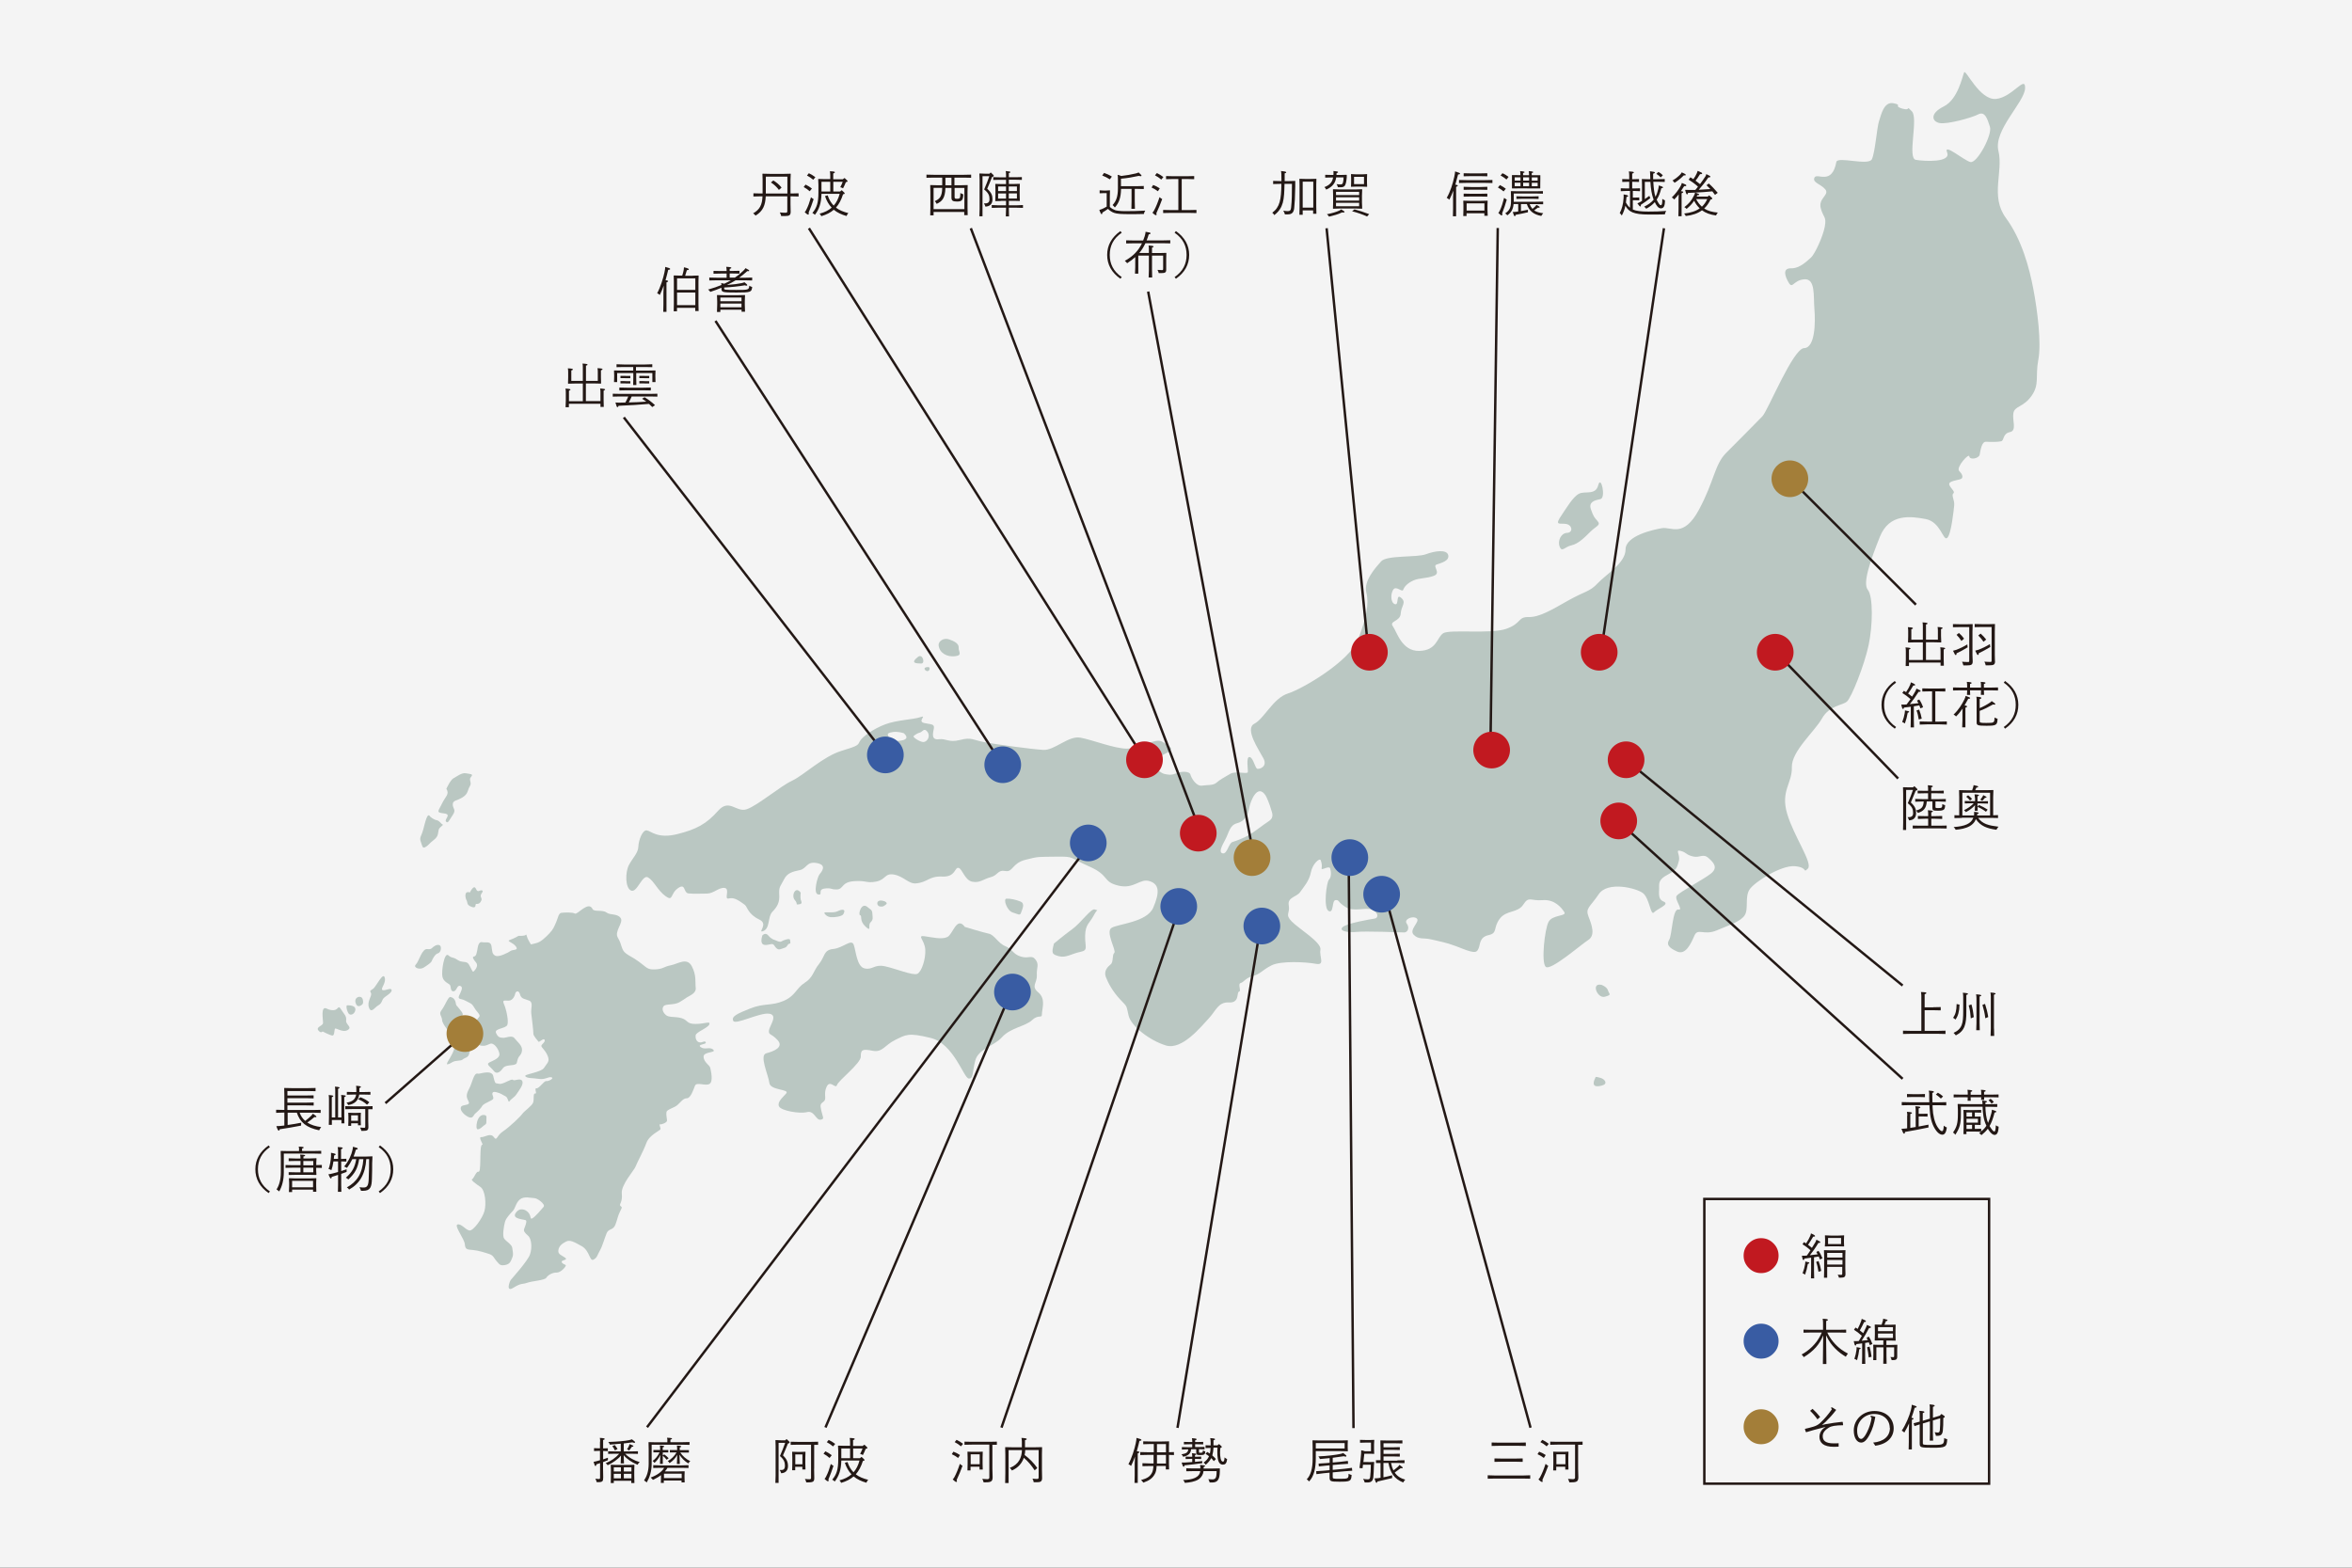 <?xml version="1.0" encoding="UTF-8"?><svg id="b" xmlns="http://www.w3.org/2000/svg" viewBox="0 0 300 200"><rect x="0" y="0" width="300" height="200" fill="#333333" stroke="none"/><g id="c"><rect width="300" height="200" transform="translate(300 200) rotate(180)" style="fill:#f4f4f4;"/><path d="m199.28,65.57c.49-.69,1.34-2.19,2.12-2.58.78-.4,2.12.25,2.46-1.1s1.01,1.62.28,1.78c-.74.16-1.54.36-1.22,1.29s.41,1.01.86,1.53c.45.52-.21.63-.93,1.35-.72.71-1.53,1.54-2.4,1.73-.87.19-1.21.92-1.51.19-.3-.74.16-1.75.94-1.78.77-.03.71-.96-.09-1.13-.8-.16-1.66.35-.51-1.27" style="fill:#bac7c2;"/><path d="m134.43,120.38s1.23-1.04,2.36-1.86c1.12-.82,2.41-2.71,2.87-2.49.47.22.37-.23-.16.77-.52,1-1.05,1.08-1.09,2.55-.04,1.47.45,1.88-.62,2.09-1.07.21-1.83.8-2.73.55-.91-.25-.95-.38-.63-1.61" style="fill:#bac7c2;"/><path d="m130.25,116.39c.13-.4.55-1.12-.1-1.38-.65-.26-1.33-.39-1.78-.36-.45.03.08,1.55.8,1.76.72.21.93.48,1.09-.03" style="fill:#bac7c2;"/><path d="m123.03,118.24s2.35.72,3.08.87c.74.15,1.19,1.23,2.12,1.6.93.37.93.99,1.95,1.32,1.02.33,1.4-.27,1.9.39.51.66.11,1.01.17,2,.05,1-.79,1.38.19,2.19.98.82.47,2.07.46,2.74,0,.67-.38-.02-1.25.79-.87.81-2.76.98-3.83,2.17-1.08,1.2-3.05,1.47-3.44,3.05s-.21,2.3-.83,2.23c-.63-.07-1.91-4.45-4.83-5.17-2.92-.72-3.18-.4-4.53.25-1.35.65-1.61,1.64-2.9,1.38-1.29-.26-1.51-.12-1.49.74.02.86-2.86,3.05-3.04,3.63-.18.58-.87-.73-1.32.22-.45.95.07,1.55-.38,1.89-.45.34-.46.4-.3,1.17.16.77.48,1.08-.11,1.15-.59.07-.78-1.21-1.72-.97-.94.24-3.29-.18-3.56-.72-.27-.55.41-1.09.91-1.66.5-.58-2.04-.35-2.15-1.36-.12-1.01-1.33-3.53-.38-3.77.94-.24,2.27-.77,1.43-1.68s-1.15-.6-1.1-1.21c.06-.6,1.24-2.02-.01-2.16-1.25-.13-4.26,1.47-4.54.92-.27-.55.44-.9,2.18-1.59,1.74-.69,2.68-.3,4.22-.95,1.54-.65,1.61-1.62,2.71-2.32,1.1-.7,1.06-1.45,1.83-2.4.77-.95.56-1.79,1.8-1.91,1.24-.12,2.31-1.31,2.61-.58.3.74.38,2.85,1.42,3.06,1.04.21,1.2-.56,2.55-.28,1.35.28,3.59,1.22,4.15.97s1.1-1.93,1.02-3.12c-.08-1.18-1.1-1.82-.1-1.68.99.14,2.21.45,2.92.1.71-.35,1.18-2.65,2.19-1.34" style="fill:#bac7c2;"/><path d="m119.72,82.34c-.06-.51.62-1.01,1.31-.78.69.23,1.29.55,1.25,1.07-.04.51.54.98-.48,1.09-1.01.11-1.96-.4-2.08-1.38" style="fill:#bac7c2;"/><path d="m117.09,83.8c.6-.48.97.88.4.85-.57-.02-1.47,0-.4-.85" style="fill:#bac7c2;"/><path d="m118.41,85.1c.27,0,.19.51-.11.52-.3,0-.72-.53.11-.52" style="fill:#bac7c2;"/><path d="m161.84,104.76c-.8.51-1.85,1.39-2.57,1.79-.71.41-1.6.72-2.07.87-.48.15-.67,1.55-1.23,1.45-.56-.1-.16-.87.33-1.79.49-.92.53-1.81,1.53-2.07,1.01-.26,1.36-1.15,1.51-1.96s1.04-3.15,2.08-1.58c.17.25.58,1.3.69,1.74.11.44.5,1.05-.29,1.56m-44.03-10.1c-.45,0-1.4-.63-1.26-.76.13-.12.49-.39.8-.45.31-.06.54-.69.97-.09.43.6-.07,1.3-.51,1.29m-3.82-.12c-.52-.02-.62-.59-.73-.81-.1-.21.55-.39,1.1-.36.55.03.94.17.94.17,1.11.98-.8,1.02-1.32.99m146.03-48.62c.41-2.19-.11-6.24-.62-8.96-.51-2.73-1.48-6.38-3.52-9.15-2.03-2.77-.3-5.91-.95-8.55s3.32-6.19,3.4-7.97c.08-1.78-1.61,1.13-3.7,1.34-2.09.21-3.86-3.83-4.07-3.39-.21.44-.77,3.44-2.6,4.35-1.83.91-1.51,1.94-.52,2.12.98.18,4.08-.67,4.92-1.11.85-.44,1.17.58,1.49,1.59.32,1.02-1.65,4.71-2.5,4.49-.85-.22-3.48-2.5-2.96-1.21.52,1.29-2.89,1.13-4,.93-1.11-.21.36-5.31-.5-6.19s0,0-1.21-.34c-1.21-.35.09-.46-1.15-.69-1.23-.23-1.56,1.5-1.83,2.29-.27.79-.49,3.97-.91,4.85-.42.88-4.39-.4-4.53.35-.57,3.06-2.48,1.33-2.79,1.99-.31.66.8.81,1.38,1.51.57.7-.92,1.14-.58,2.4.34,1.26.76,1.04.51,2.37-.25,1.33-1.3,3.52-1.75,3.92-.46.39-1.41,1.41-2.55,1.38-1.14-.03-.77,1.05-.28,1.86.49.81.58-.37,2-.46,1.42-.09,1.12,2.18,1.26,3.82.14,1.64.1,4.92-1.31,4.96-1.41.03-4.6,7.93-5.32,8.69-.72.76-3.14,3.18-4.64,4.69-1.49,1.52-1.5,3.61-3.46,7.24-1.96,3.64-3.52,2.15-4.71,2.35-1.18.2-4.65.98-4.65,2.72,0,1.73-2.5,3.18-3.54,4.3-1.04,1.12-1.65,1.01-3.79,2.22-2.14,1.21-3.65,2.13-5.05,2.1-1.4-.02-.85.8-2.83,1.5-1.98.71-7.27.02-8.07.58-.81.57-.79,2.18-3.03,2.24-2.24.06-2.86-2.45-3.37-3.14-.51-.69.94-.6,1-1.61.06-1,.77-1.41.06-2.02-.71-.61-.24.97-.79.81-.54-.16-.6-1.25-.23-1.84.37-.59,1.14.39,1.28,0,.14-.39.54-.85,1.31-1.19.76-.34,1.64-.23,2.6-.59.96-.36-.21-1.23.33-1.43.55-.2,1.68-.46,1.5-1.21-.18-.75-1.68-.55-2.85-.11-1.17.44-4.99.09-5.71.91-.73.82-2.25,2.51-1.89,3.95.37,1.44.03,3.23-1.06,6.02-1.09,2.78-7.04,6.28-8.93,6.88s-3.02,3.2-4.29,3.86c-1.27.66.59,3.34,1.15,4.4.57,1.06-.45,1.41-.76,1.35-.31-.06-.5-1.41-.99-1.5-.49-.09-.18,1.64-.23,1.93s-1.56-.17-2.2.19c-.64.36-1.43.81-1.81,1.16-.38.35-1.13.27-1.85.37-.72.1-1.35-.97-1.46-1.41-.11-.44-1.13-.45-1.82-.16-.69.29-1.05.16-1.48.08-.43-.08-1.21-.7-1.41-1.34-.2-.64,1.21-1.03,1.94-1.49.72-.46.02-.77-.84-1.29-.86-.52-2.91.89-4.5.89-1.59,0-4.38-1.12-5.92-1.4-1.54-.29-3.3,1.65-4.75,1.56-1.45-.09-5.93-.69-7.47-.98-1.54-.29-1.66-.67-3.13-.29-1.47.38-1.75-.21-2.72-.09-.98.12-.75-.74-.63-1.37.12-.63-.42-.5-1.27-.71-.85-.22.45-1.05-.44-.74-.89.31-2.93.35-4.44.9-1.51.55-2.97,1.6-3.27,2.14-.29.54-.11.58-2.41,1.28-2.3.71-4.79,3.11-6.25,3.79-1.47.68-4.42,3.18-5.78,3.64-1.36.46-2.22-1.43-3.67.21-1.45,1.64-2.74,2.36-5.21,2.97-2.47.61-3.31-.38-3.86-.48-.55-.1-1.06,1.24-1.09,2.07-.03.83-.71,1.42-1.2,2.34-.49.93-.49,2.95.28,3.27.77.32,1.42-2.12,2.16-1.68.75.44,1.22,1.66,2.23,2.39,1.01.73.57-.31,1.59-1.02,1.02-.71.65.6,1.34.67.69.07,1.46.03,2.35.02.89-.01,1.49-.8,2.24-.72.75.08-.09,1.48.51,1.35.6-.13,1.02.01,2.08.81.34.26.37,1.17,1.86,1.88,1.19.56-.24,1.69.42,1.49.99-.31.6-1.82,1.23-2.48.63-.66.95-1.19.88-2.22s.21-1.1.61-1.92c.41-.82,1.08-.99,2-1.18.93-.19.85-1.16,2.2-.9,1.35.25.57,1.14.32,1.45-.25.31-.84,2.42-.17,2.55.68.13-.11-.62.81-.75.92-.13.77.14,1.6.11.83-.02.55-.94,2.16-1.05,1.62-.12,1.57.29,2.83.05,1.26-.24,1.07-1.12,2.3-.89,1.23.23,1.85,1.21,2.79,1.12,1.53-.15,1.64-.95,3.35-.87,1.71.08,1.56-1.2,2.06-1.11.49.09.79,1.58,1.77,1.77.99.18,1.4-.34,2.34-.58.94-.24.88-.97,1.87-.79.99.18.82-.98,2.56-1.43,1.74-.45,1.6-.36,3.96-.4,2.36-.04,1.63.13,4.22,1.27,2.59,1.14,1.62,1.92,3.66,2.42,2.04.5,2.76-.98,4.02-.56,1.26.41,1.25,1.49.45,3.37-.8,1.88-4.53,2.08-5.33,2.59-.8.51.66,2.93.36,3.18-.3.24-.09,1.18-.46,1.47-.37.29-.92.84-.62,1.62.3.77.87,1.84,1.82,2.85.96,1.02.76.68,1.08,2.06.32,1.37,2.72,3.2,4.77,3.82,2.05.62,4.46-2.39,5.42-3.41.96-1.02,1.23-2.16,2.62-2.08,1.39.08.95-1.32,1.28-1.38.33-.06-.2-.99.21-1.1.4-.1.63-.66,1.57-.9.94-.24,1.16-.74,2.36-1.35,1.2-.61,4.41-.43,5.65-.2,1.23.23.42-.88.59-1.8.17-.93-2.75-2.67-3.66-3.6s-.19-1.01-.38-2.06c-.19-1.05,1.03-1.06,1.46-1.7.44-.64,1.15-1.4,1.36-2.5.21-1.1,1.12-1.88,1.25-1.56.13.32.19.69.12,1.04-.07.35.97-.42,1.1.03.13.44.15,1.11-.16,1.41-.31.3-.74,3.63-.05,4,.7.37.38-1.36.9-1.39.51-.02.21.22,1.27.89,1.06.67,2.51,0,3.35.33.83.33.89,1.06.36,1.14-.52.08-3.55.59-4.09,1.09-.54.5.69.73,1.8.61,1.1-.11,5.6.05,6.04.07.44.02.75-.58.34-1.13-.41-.55.77-1.05,1.27-.66.5.39-1.03,1.42-.39,2.08s1.27.36,2.25.6c.97.24,1.97.37,3.87,1.14,1.9.77,1.96.43,2.17-.01.21-.44.07-1.42,1.27-1.68,1.19-.26.55-.91,1.41-2.07.85-1.16,2.3-.71,3.02-1.83.72-1.12.91-.43,2.46-.56,1.55-.13,2.43.99,2.77,1.53.35.54-1.52.31-2.01,1.24-.49.92-.96,5.14-.37,5.73.59.59,4.48-2.81,5.42-3.41.94-.6.48-1.88.05-2.98-.43-1.1.15-1.17,1.3-2.87,1.15-1.7,4.8-.78,5.63-.14.84.63.98,2.93,1.4,2.47.42-.46,2.09-1.04,1.26-1.38-.83-.33-.55-1.18-.59-1.96-.04-.79.4-1.12,1.32-1.61.92-.49.98-.83,1.2-1.63.21-.8-.55-1.48.24-1.27.79.21.61.47,1.53.7.91.23,1.29-.42,2,.2.71.61,1.23,1.25.33,1.98-.9.73-4.01,2.36-4.37,2.83-.36.47.94,1.91.2,1.77-.74-.14-.8,3.26-1.16,3.85-.37.59-.12.99.99,1.5,1.12.51,1.79-1.04,2.23-2.04.44-.99,1.2.05,2.86-.66,1.66-.71,3.01-1.11,3.54-1.91.53-.8,0-2.33.62-3.29.62-.96,4.03-3.13,5.78-2.98,1.76.15.97.96,1.66.31.69-.65-1.78-4.1-2.64-7.01-.86-2.91.66-3.88.6-5.92-.06-2.04,2.89-4.54,3.84-6.22.95-1.68,2.6-1.66,3.18-2.16.58-.49,2.23-4.66,2.77-7.19.54-2.53.59-6.23-.1-7.07-.69-.85.34-3.76,1.54-6.77,1.2-3,3.93-2.61,5.84-2.26,1.91.36,2.22,2.81,2.73,2.42.52-.38.85-3.55.91-4.19.06-.65-.4-1.27-.1-1.51.3-.24-.61-.83-.53-1.24.08-.4,1.42-.45,1.59-.66.17-.21.1-.52-.33-.96-.43-.44,1.26-2.33,1.3-1.85.04.48,1.22.29,1.32-.23.1-.52.25-1.69.82-1.64.57.04,1.52.04,1.92-.06.4-.1.18-.98,1.11-1.17.93-.18.28-1.5.45-2.43s1.28-.72,2.32-2.2c1.04-1.48.45-2.43.86-4.62" style="fill:#bac7c2;"/><path d="m75.58,115.97c.17.4,1.27.06,1.77.44.5.38,1.35.1,1.8.69.46.59-.86,1.7-.33,2.55.53.85.39,1.53,1.03,1.99.64.47.69.36,1.67,1.07.98.7,1.01,1.02,2.07.96s1.03-.34,1.96-.52c.93-.18,2.07-1.06,2.69.12.62,1.17.41,2.05.5,2.75.08.69-.71.96-1.15,1.24-.44.28-.27.22-.95.61-.69.38-1.73.17-1.99.49-.26.32-.12.77.28,1.13.41.36,1.21.16,2.03.41.81.26.59.74,1.77.73,1.18,0,1.91-.41,1.75.05-.16.46-1.7.98-1.75,1.4-.05.42.12.83.49.9.37.08.68-.29.8,0,.13.3-1.17.22-.64.61.53.39,1.17-.1,1.6.33.43.42-1.29.2-1.24.92.05.72.78,1.02.86,1.41.08.39.41,1.75-.12,2.04-.54.29-1.63-.3-1.84.23-.2.52-.55,1.59-1.03,1.59-.48,0-.77.49-1.2.86-.43.38-1.33.56-1.4.89-.07.33.06.81.07,1.09,0,.28-.72.53-.9.49-.18-.04.13.46.06.63-.07.17-1.43.73-1.8,1.76-.37,1.03-1.22,2.55-1.38,3.01-.16.46-1.87,2.3-1.75,3.43.12,1.13-.37,1.34-.19,1.56.18.22.31.06-.02.7-.32.64-.31.92-.6,1.69-.28.77-.86.47-1.12,1.1-.26.62-.54,1.67-.88,2.25-.34.58-.3.86-.8,1.13-.5.27-.47-1.14-1.5-1.72-1.03-.58-1.52-.83-1.99-.59-.46.24-.9.52-.99,1.09-.08.57.41.64.86.97.44.34-.53.26-.43.56.1.3.52.29.52.44,0,.15-.64.92-1.17.9-.54-.02-1.12.33-1.32.66-.19.33-1.84.42-2.43.64-.59.22-.77,0-1.76.63-.99.63-.52-.75-.34-.99.18-.24,2.15-2.39,2.45-3.26.3-.86.19-2.02-.25-2.39-.44-.37-.58-.61-.5-.84.08-.23.38-.91.25-1.09-.12-.18-1.83-.13-1.35-.92.48-.79,1.29-.54,1.67-.06.38.48.14.89.5.69.36-.2,1.16-1.15,1.42-1.46.26-.32-.8-1.12-1.21-1.11-.42,0-1.28-.29-1.83.18-.54.47-.54,1.09-.91,1.48-.37.39-.85.9-.98,1.37-.13.47-.36,1.77-.11,2.13.25.36,1,.76,1.04,1.2.04.44.19.78,0,1.23-.19.45-.27.84-.93.95-.66.11-.7-.11-1.04-.46-.33-.34-.41-.76-.92-.93-.51-.17-1.41-.47-2.13-.53s-.98-.05-1.03-.73c-.05-.69-1.43-2.41-.92-2.53.5-.11,1.01.7,1.51.77.5.07,1.66-1.57,1.91-2.47.25-.9.12-2.65-.52-3.09-.65-.44-1.26-.9-1.05-.98.21-.08.53-1.03.77-.95.24.08.25-.6.27-1.33.02-.73,0-2.16.24-2.11.25.05-.56-1.01-.12-.98.44.03,1.18-.59,1.6-.01.43.58.32-.15,1.17-.72.85-.57,2.2-1.86,2.47-2.24.27-.38,1.23-1.01,1.38-1.44.15-.43-.04-1.21.26-1.15s-.17-.71.17-.67c.34.04.97-.97,1.24-.92.28.06,1.07-.37.67-.48-.39-.11-.8.33-1.61.2-.8-.13-1.43-.04-1.72-.32-.29-.28,2.02-.48,2.4-1.11.38-.63.76-.76.44-1.52-.32-.76-.81-1.05-.8-1.26.01-.21.55-.5.41-.78-.14-.27-.69.38-.78.24s-.68-.75-.65-1.03c.02-.27-.2-1.98-.27-2.61-.06-.63.28-1.36-.25-1.59-.53-.23-1.02-.18-1.18-.79-.16-.62-.56-.39-.61-.12-.05.27-.31.89-.82.91-.51.02-.89-.18-.61.46.28.64.6,2.09.43,2.61-.17.52-1.73.45-1.45,1.06.28.61.54.57.89.61.34.04,1.13-.39,1.46.05.33.44,1.03.92.96,1.57-.07.64-.42.63-.56,1.16-.14.53-.08.54-.42.65-.34.11-1.16.04-1.43.42-.27.38-.76.92-1.19.37-.43-.55-1.06-.83-.54-1.09.52-.26,1.31-.53,1.26-1.07-.05-.53-.68-1.55-1.24-1.28-.57.27-.72.26-1.1.22-.38-.05-.13-.3-.74.03-.61.34-.68.51-.78,1.01-.1.5-.58.5-.82.72-.24.23-.82.08-1.28.32-.47.24-.3.22-.67.3-.37.08.82-1.34.88-2.13.07-.79.01-1.04-.24-1.44-.25-.41-1.28-1.48-1.32-2.07-.04-.59-.49-.74-.05-1.3.43-.56.83-1.71,1.1-1.65.28.06.57.21.68.72.12.52-.03.15.48.8.51.66.51.63.25,1.13-.26.5-.41.93-.04,1.44.38.51.35-.91.91-.21.56.7,1.67,1.39,1.66.95,0-.43-.5-1.18-.54-1.74-.05-.56.7-.44.1-1.12-.6-.68-.51-.97-1.06-1.23-.55-.27-.63-.37-1.09-.47-.46-.09-.28-.33-.06-.81.22-.48.29-.8-.08-.88-.37-.08-.4.69-.81.7-.42,0-.3-.58-.44-.8-.15-.22-.82-.38-.97-1.06s.23-3.18.75-2.74c.52.44.52.14,1.16.58.65.44,1.13.08,1.45.57s.46,1.05.61.92.68-.69.33-1.13c-.36-.44-.56-.73-.25-.79.3-.06.33-.55.4-.84.06-.3.12-1.08.61-.98.49.1,1.06-.18,1.19.46.12.64.04,1.05.51,1.27.47.22,1.68-.43,1.95-.62s1.06-.03.66-.57c-.4-.54-1.27-.66-.76-.83.51-.17,1.1-.52,1.1-.52,0,0,.79.04.92-.12.13-.16.06.2.41.79s.11.42.81.29c.7-.13,1.31-.78,1.79-1.27.48-.49.63-.89.86-1.42.24-.54.3-1.17.69-1.21.39-.04,1.39-.09,1.71.1.31.19,1.75-1.7,2.26-.56" style="fill:#bac7c2;"/><path d="m60.98,136.98c.12.04,1.05-.28,1.53-.12.48.16.38.48.54.96.16.48.15.35.64.45.49.1,1.52-.7,1.73-.51.22.2.96-.3,1.19.15.23.45-.44,1.23-.72,1.67-.28.44-.7.6-.89.9-.19.3-.16-.46-.54-.63-.38-.17-.5-.35-1.14-.51-.64-.16-.56.22-.43.56s-.08.41-.48.61c-.39.2-.81.38-.92.61-.11.23-.59.71-.86.93-.27.22-.29.77-.95.42-.66-.35-1.08-.96-.86-1.28.22-.32,1.21-.12.96-.64-.25-.51-.41-.79.04-1.62.46-.83.6-2.16,1.16-1.95" style="fill:#bac7c2;"/><path d="m61.79,142.25c.37.06.23.33.25.75.02.42-.09.43-.32.59-.24.17-.5.51-.81.48-.31-.03-.11-1.99.88-1.82" style="fill:#bac7c2;"/><path d="m49.1,124.83c.1.69-.63,1.35-.3,1.48.33.13,1.07-.37,1.15-.01.09.36-.84.81-1.05,1.08-.21.26-.17.61-.65.88-.48.27-.9,1.08-1.19.28-.29-.8.46-1.5.25-1.87-.21-.37,0-.27.34-.57.35-.3,1.3-2.29,1.44-1.28" style="fill:#bac7c2;"/><path d="m54.53,121.08s.37.08.57-.13c.2-.21.65-.52.97-.36.32.16.16.96-.21,1.03-.37.08-.72.78-.79.98-.06.2-.51.51-1.02.84s-1.4,0-1.01-.39c.4-.38.78-2.09,1.49-1.97" style="fill:#bac7c2;"/><path d="m41.73,128.69s.28.21.86.18c.58-.04.53-.72.89-.13.36.6.75.86.67,1.43-.08.57.85.85.19,1.24-.66.39-1.55-.38-1.63-.15s-.03.92-.36.85c-.34-.07-1.2-.52-1.2-.52,0,0-.22.29-.55-.14-.33-.44.56-.56.6-.92.04-.36-.38-2.35.53-1.83" style="fill:#bac7c2;"/><path d="m45.26,129.07c-.15.34-.63.58-.86.13-.23-.45-.26-.93-.13-.94.13-.01,1.37-.07.99.81" style="fill:#bac7c2;"/><path d="m46.25,127.44s.16.46-.01.66c-.17.2-.69.55-.89-.18-.2-.73.7-1.01.9-.48" style="fill:#bac7c2;"/><path d="m56.93,100.64s.52-1.15.91-1.35c.39-.2,1.05-.74,1.57-.64.52.11,1.04.06.68.45-.37.39.15.71-.16,1.2-.31.49-.18.95-.91,1.41-.73.47-1.26.36-1.27.91-.02.55.48.65,0,1.35-.48.7-.6,1.14-.86.84s.79-.92-.27-1.04c-1.06-.12-.71-.27-.26-1.22.45-.96,1.01-1.21.58-1.91" style="fill:#bac7c2;"/><path d="m54.84,104.15s.41.4.83.48c.43.08.57.48.78.55.21.07-.38.29-.49.67-.11.38,0,.83-.61,1.29-.6.46-.68.69-1.08.92-.4.23-.39-.11-.6-.68-.2-.57.07-.66.31-1.54.24-.87.52-2.26.86-1.7" style="fill:#bac7c2;"/><path d="m59.93,113.87s.51-1.1.77-.49c.26.61.49.1.79.22.29.12-.29.46-.16.8s.15.34-.02.64c-.17.3-.42.28-.58.28-.16,0,.1.64-.59.37-.68-.26-.46-.55-.63-.84-.17-.28-.35-1.27.43-.99" style="fill:#bac7c2;"/><path d="m97.25,119.33s.38-.44.76.03c.38.47.78.55.84.57.07.01.6.33.83.17.23-.16,1.07-.45,1.09-.19.02.26.14.47-.1.49-.24.02-.2.4-.61.52-.41.12-.69.34-1,.07-.31-.27-.29-.57-.66-.55-.36.02-1.68.62-1.16-1.11" style="fill:#bac7c2;"/><path d="m112.79,114.96s.48.21.25.4c-.23.18-.39.38-.85.27-.46-.11-.46-1.02.59-.66" style="fill:#bac7c2;"/><path d="m110.71,115.76c.26.25.54.27.56.78.02.51.16.75-.23,1.13-.39.38.19,1.31-.64.54-.83-.77-.39-1.37-.69-1.45s.17-1.79.99-1" style="fill:#bac7c2;"/><path d="m107.59,116.6c-.17.33-1.17.45-1.62.41-.45-.04-.77-.34-.82-.54-.06-.2,1.14.06,1.67-.21.53-.27,1.13-.35.77.33" style="fill:#bac7c2;"/><path d="m102.13,113.88s-.07.58,0,.87.3.55-.22.62c-.52.08-.07-.03-.54-.56-.47-.52.08-1.85.75-.94" style="fill:#bac7c2;"/><path d="m204.24,125.63s.72.24.86.73c.14.49.56.53-.4.8-.96.26-1.79-1.8-.46-1.52" style="fill:#bac7c2;"/><path d="m203.53,137.39s.1-.03.64.13c.54.16.95.75.19.96-.76.21-1.48.21-.83-1.09" style="fill:#bac7c2;"/><path d="m226.2,161.76c-.43.44-.96.66-1.57.66s-1.14-.22-1.57-.66c-.44-.44-.66-.96-.66-1.57s.22-1.14.66-1.57.96-.66,1.57-.66,1.14.22,1.57.66c.44.43.66.96.66,1.57s-.22,1.13-.66,1.57Z" style="fill:#c11920;"/><path d="m230.93,159.51c-.33-.31-.69-.57-1.02-.77l.19-.28c.09.06.18.11.27.17.24-.36.41-.68.53-.96.04-.11.07-.19.09-.32.44.19.52.27.52.34,0,.06-.07.09-.24.08-.24.42-.43.71-.65,1.04.16.12.34.25.49.39.16-.25.31-.5.46-.75.05-.09.08-.17.12-.29.39.19.49.25.49.31,0,.08-.03.1-.24.1-.39.65-.71,1.09-1.09,1.57.32-.04.66-.07.99-.12-.06-.11-.12-.21-.17-.3l.28-.14c.21.28.36.59.51.95l-.32.15c-.05-.13-.1-.26-.16-.38-.2.03-.41.07-.6.1v1.75l.02.94h-.41l.02-.94v-1.7c-.27.04-.56.08-.85.12-.02.11-.05.18-.13.18-.06,0-.1-.04-.2-.55.16,0,.27,0,.41,0,.08,0,.16-.01.23-.02l.45-.66Zm-.67,1.43c.45.09.52.11.52.17s-.03.09-.19.14c-.09.51-.17.85-.35,1.37-.1-.09-.22-.15-.32-.18.16-.42.26-.79.31-1.1.02-.14.04-.26.04-.39Zm1.7-.06c.16.42.27.83.34,1.26l-.35.11c-.07-.49-.17-.91-.3-1.26l.31-.11Zm1.1.75v1.38h-.41l.02-.94v-1.83l-.02-.72.02-.03.72.02h1.26l.72-.02.02.02-.02.72v1.55l.02.69c.02.45-.16.53-.63.53h-.2c-.02-.12-.09-.26-.16-.38.24.02.39.02.43.02.12,0,.15-.02.15-.19v-.83h-1.95Zm-.28-2.6l-.02-.02.03-.48v-.44l-.02-.47.02-.02.72.03h.97l.72-.03.02.02-.02.47v.44l.02.47-.02.02-.72-.02h-.98l-.72.02Zm2.23.81h-1.95v.59h1.95v-.59Zm0,.9h-1.95v.59h1.95v-.59Zm-.18-2.03v-.77h-1.66v.77h1.66Z" style="fill:#231815;"/><path d="m226.2,172.67c-.43.44-.96.66-1.57.66s-1.14-.22-1.57-.66c-.44-.44-.66-.96-.66-1.57s.22-1.14.66-1.57.96-.66,1.57-.66,1.14.22,1.57.66c.44.43.66.96.66,1.57s-.22,1.13-.66,1.57Z" style="fill:#395ca3;"/><path d="m232.54,170.39c-.44,1.09-1.19,1.98-2.47,2.75-.07-.12-.17-.24-.27-.34.23-.13.46-.26.67-.42.47-.34.89-.76,1.24-1.22.26-.36.49-.75.66-1.16h-1.39l-.94.02v-.39l.94.02h1.55v-.92c0-.18-.02-.34-.05-.49.58.03.67.07.67.14,0,.06-.06.11-.22.15v1.12h1.61l.94-.02v.39l-.94-.02h-1.47c.4.85,1.03,1.6,1.79,2.17.27.2.56.36.85.52-.12.13-.21.26-.27.4-.24-.15-.47-.29-.69-.46-.47-.36-.9-.79-1.25-1.27-.23-.32-.42-.66-.58-1.01l.04,3.67h-.45l.04-3.62Z" style="fill:#231815;"/><path d="m237.53,171.38c-.24.04-.49.07-.75.1-.01.12-.05.18-.12.18-.06,0-.12-.09-.21-.56.16,0,.27,0,.41,0,.08,0,.16-.01.23-.02.13-.22.26-.44.39-.66-.33-.31-.67-.57-1-.77l.19-.29c.1.06.19.12.28.18.19-.36.32-.69.43-.97.04-.11.06-.19.08-.32.43.17.54.24.54.31,0,.06-.06.1-.23.1-.18.39-.34.71-.55,1.07.15.11.29.23.44.35.12-.24.24-.49.36-.75.04-.09.07-.17.11-.3.42.17.51.23.51.29,0,.08-.07.1-.24.11-.31.6-.59,1.08-.95,1.62.26-.03.52-.06.79-.09-.05-.11-.1-.21-.16-.3l.29-.14c.17.26.33.58.46.94l-.33.15c-.04-.13-.09-.25-.13-.36-.16.02-.31.06-.47.08v1.73l.02.94h-.42l.02-.94v-1.67Zm-.73.48c.46.07.53.11.53.16s-.04.08-.18.12c-.06.46-.13.87-.28,1.39-.11-.08-.24-.14-.34-.16.14-.43.22-.81.26-1.12.02-.14.02-.27.02-.4Zm1.67-.07c.11.39.19.87.25,1.3l-.36.09c-.04-.44-.12-.92-.21-1.3l.32-.09Zm2.17-.21h.63l.72-.02.02.02-.02.6v.87c.01.37-.15.47-.54.47h-.17c-.02-.12-.08-.28-.16-.4.14.02.27.02.36.02.09,0,.12-.03.12-.15v-1.1h-.98v1.15l.02.94h-.43l.02-.94v-1.15h-.9v1.63h-.4l.02-.75v-.6l-.02-.6.02-.02.72.02h.55v-.57h-.36l-.72.02-.02-.02.02-.72v-.56l-.02-.72.02-.02.72.02h.14c.07-.19.12-.38.16-.51.02-.09.04-.17.04-.26.47.1.56.14.56.21,0,.06-.06.09-.21.11-.07.17-.12.31-.19.46h.69l.72-.02.02.02-.02.72v.56l.02.71-.02.04-.72-.02h-.44v.57Zm.81-2.27h-1.91v.51h1.91v-.51Zm0,1.38v-.56h-1.91v.56h1.91Z" style="fill:#231815;"/><path d="m226.2,183.59c-.43.44-.96.66-1.57.66s-1.14-.22-1.57-.66c-.44-.44-.66-.96-.66-1.57s.22-1.14.66-1.57.96-.66,1.57-.66,1.14.22,1.57.66c.44.43.66.96.66,1.57s-.22,1.13-.66,1.57Z" style="fill:#a37e39;"/><path d="m230.26,182.28c.36-.08.71-.17,1.01-.26.32-.09.63-.24.89-.48.57-.54,1.01-1.05,1.5-1.75-.08-.1-.1-.15-.1-.19s.04-.06.08-.06c.05,0,.12.04.57.33-.49.64-.87,1.05-1.37,1.54-.18.16-.31.28-.45.39l.52-.12c.67-.12,1.31-.21,2.08-.29l.05.03.05.37-.03.04c-.42,0-.78.02-1.15.08-.28.05-.47.11-.67.24-.38.24-.75.57-.75,1.07,0,.56.34.92,1.42.92.25,0,.41,0,.61-.02v.44c-.17.01-.34.02-.59.02-1.38,0-1.86-.54-1.86-1.3,0-.36.18-.73.43-.98l.36-.27-.5.14c-.63.16-1.32.34-1.96.54l-.07-.04-.11-.34.03-.05Zm.94-2.54c.35.32.6.59.96,1.03l-.34.31c-.31-.44-.58-.75-.94-1.09l.32-.26Z" style="fill:#231815;"/><path d="m241.04,182.17c0-1-.76-1.78-1.99-1.78s-2.17.97-2.17,2.09c0,.72.22,1.09.51,1.09.19,0,.44-.24.74-.84.3-.59.55-1.38.59-1.87-.08-.07-.15-.12-.15-.17,0-.04.03-.06.11-.06.08,0,.32.06.52.13-.15.83-.35,1.55-.7,2.21-.41.8-.75,1.07-1.11,1.07-.51,0-.94-.56-.94-1.55,0-1.4,1.17-2.48,2.63-2.48,1.55,0,2.46,1,2.46,2.21,0,1.13-.81,2.02-2.35,2.22-.09-.14-.16-.26-.27-.4,1.33-.12,2.14-.79,2.14-1.87Z" style="fill:#231815;"/><path d="m243.52,181.57c-.18.39-.38.78-.62,1.19-.1-.11-.23-.19-.33-.24.53-.79.99-1.91,1.16-2.61.08-.29.12-.57.12-.7.46.13.62.2.62.27s-.05.1-.25.12c-.12.42-.25.85-.41,1.27.22.03.26.07.26.12,0,.06-.07.09-.21.15v3.77h-.41l.02-.94v-1.52l.04-.89Zm2.64-1.92c0-.18-.02-.33-.05-.48.53.03.66.09.66.16s-.07.11-.22.15v1.39l.89-.27.16-.19h.07c.26.16.39.27.39.34,0,.06-.05.09-.19.15,0,.61-.01,1.24-.06,1.63-.06.49-.25.65-.72.65h-.16c-.03-.17-.08-.29-.17-.46.25.03.31.04.39.04.19,0,.25-.07.28-.32.04-.31.05-1.04.05-1.5l-.94.28v1.66l.03.91h-.43l.02-.94v-1.52l-.9.27v2.5c0,.23.03.24,1.22.24,1.46,0,1.47-.04,1.5-.88.11.07.27.12.39.15-.06,1-.17,1.09-1.87,1.09-1.56,0-1.64-.05-1.64-.56v-2.42l-.67.22-.11-.37.78-.2v-.89c0-.18-.02-.34-.05-.49.57.04.65.08.65.15,0,.06-.06.1-.21.14v.98l.9-.27v-1.33Z" style="fill:#231815;"/><rect x="217.39" y="152.96" width="36.32" height="36.32" style="fill:none; stroke:#231815; stroke-miterlimit:10; stroke-width:.31px;"/><line x1="228.14" y1="60.92" x2="244.38" y2="77.14" style="fill:none; stroke:#231815; stroke-miterlimit:10; stroke-width:.31px;"/><line x1="226.43" y1="83.11" x2="242.11" y2="99.32" style="fill:none; stroke:#231815; stroke-miterlimit:10; stroke-width:.31px;"/><line x1="207.57" y1="97.09" x2="242.68" y2="125.73" style="fill:none; stroke:#231815; stroke-miterlimit:10; stroke-width:.31px;"/><line x1="206.39" y1="104.75" x2="242.68" y2="137.63" style="fill:none; stroke:#231815; stroke-miterlimit:10; stroke-width:.31px;"/><line x1="204.14" y1="83.68" x2="212.24" y2="29.12" style="fill:none; stroke:#231815; stroke-miterlimit:10; stroke-width:.31px;"/><line x1="174.57" y1="83.4" x2="169.21" y2="29.12" style="fill:none; stroke:#231815; stroke-miterlimit:10; stroke-width:.31px;"/><line x1="190.1" y1="95.84" x2="191.04" y2="29.09" style="fill:none; stroke:#231815; stroke-miterlimit:10; stroke-width:.31px;"/><path d="m208.27,26.73c.44.19,1.04.26,1.98.26.8,0,1.57-.02,2.28-.08-.09.12-.14.29-.18.44-.63.02-1.27.02-2.03.02-1.98,0-2.57-.36-3-1.12-.1.47-.25.87-.46,1.25-.08-.13-.15-.23-.26-.32.27-.49.44-1.11.49-1.9,0-.09.01-.17.01-.26s0-.16-.01-.22c.53.09.58.14.58.21,0,.05-.04.09-.21.12-.02.26-.04.49-.07.71.13.24.29.48.52.66v-2.14h-.43l-.75.03v-.37l.75.02h.33v-.85h-.14l-.75.02v-.37l.75.02h.14v-.5c0-.18-.02-.34-.05-.49.56.02.64.06.64.13,0,.06-.07.09-.21.15v.71h.12l.75-.02v.37l-.75-.02h-.12v.85h.25l.75-.02v.37l-.75-.03h-.17v.85h.2l.62-.02v.37l-.62-.02h-.2v1.18Zm1.54-1.34c.17-.12.36-.26.57-.41.04.11.06.19.12.3-.44.34-.79.58-1.21.85.01.11,0,.21-.06.21-.08,0-.12-.05-.38-.39.16-.07.26-.12.38-.19.07-.04.14-.08.21-.13v-2.05l-.02-.72.02-.02.72.02h.34c0-.2-.01-.41-.02-.64,0-.13,0-.22-.02-.37.54.06.62.09.62.16,0,.06-.02.09-.22.15,0,.16,0,.37,0,.54v.16h.54l.94-.02v.37l-.94-.02h-.52c.04.77.13,1.49.25,1.83.01.02.02.06.03.08.16-.29.27-.62.36-1.02.04-.16.05-.27.06-.42.45.13.54.19.54.25,0,.07-.07.09-.22.11-.14.6-.34,1.07-.59,1.45.19.41.39.71.51.71.17,0,.21-.21.21-.81.12.09.22.14.34.19,0,.82-.21,1.02-.53,1.02s-.57-.37-.77-.79c-.3.34-.66.61-1.09.84-.08-.11-.16-.19-.27-.26.53-.26.92-.54,1.22-.9l-.06-.15c-.18-.51-.3-1.14-.36-2.12h-.71v2.2Zm2.02-2.75c-.14-.17-.33-.32-.56-.46l.26-.24c.24.12.41.26.57.42l-.27.27Z" style="fill:#231815;"/><path d="m214.14,24.77c-.19.24-.38.47-.59.68-.09-.11-.21-.21-.31-.26.49-.47.84-.97,1.09-1.39.08-.14.17-.32.19-.46.46.17.57.24.57.31,0,.09-.06.11-.27.09-.13.21-.27.43-.42.65.27.03.3.07.3.12s-.07.09-.21.15v2.92h-.41l.02-.94v-1.1l.02-.79Zm.36-2.78c.45.19.52.25.52.33,0,.06-.09.07-.26.06-.34.35-.71.66-1.17.94-.07-.11-.17-.22-.26-.29.43-.26.75-.52.98-.76.11-.11.15-.19.19-.28Zm3.54,2.97c.31.24.36.3.36.38,0,.05-.04.09-.22.12-.22.46-.49.84-.81,1.14.46.3,1.02.46,1.74.52-.1.1-.16.22-.23.37-.74-.1-1.32-.31-1.79-.66-.54.4-1.22.63-2.07.73-.06-.14-.11-.21-.21-.32.82-.09,1.48-.29,1.99-.66-.29-.27-.54-.61-.71-.97-.28.42-.53.67-.96,1.04-.1-.11-.19-.17-.29-.22.59-.47.89-.79,1.24-1.5.06-.12.1-.21.13-.36-.31.01-.6.02-.9.04-.02.11-.06.19-.11.19-.08,0-.14-.08-.26-.58.16,0,.29.01.44.01.26,0,.55,0,.86,0,.12-.14.24-.27.34-.42-.37-.34-.79-.64-1.19-.89l.22-.3c.13.08.26.16.38.24.17-.24.31-.46.44-.75.05-.11.08-.19.11-.31.49.19.57.25.57.32,0,.1-.07.1-.27.1-.22.36-.37.59-.57.83.19.14.38.29.57.44.24-.33.48-.66.69-.99.06-.09.08-.17.11-.29.4.2.52.25.52.32,0,.08-.03.1-.26.11-.39.59-.84,1.14-1.22,1.57.49-.02.99-.05,1.48-.09-.16-.17-.32-.33-.49-.49l.29-.22c.37.32.79.77,1.14,1.19l-.35.26c-.11-.16-.22-.31-.34-.45-.72.08-1.45.12-2.17.16.45.15.49.19.49.26,0,.06-.06.07-.22.07-.04.06-.07.12-.1.18h1.42l.14-.14h.07Zm-1.7.44c.19.36.43.7.74.97.27-.26.51-.58.68-.97h-1.42Z" style="fill:#231815;"/><path d="m185.39,24.29c-.15.39-.32.79-.53,1.19-.09-.11-.23-.19-.33-.24.47-.79.77-1.82.96-2.66.06-.29.11-.57.11-.71.47.14.63.21.63.28s-.05.1-.25.11c-.11.45-.23.89-.35,1.3.28.04.31.08.31.13s-.07.09-.21.15v3.75h-.41l.02-.94v-1.5l.04-.88Zm.71-.94v-.39l.94.02h2.38l.94-.02v.39l-.94-.02h-2.38l-.94.02Zm.96,3.85v.36h-.42l.02-.81v-.59l-.02-.54.03-.02.78.02h1.49l.78-.02.03.02-.02.54v.56l.03.81h-.43v-.32h-2.27Zm-.37-4.71v-.39l.94.02h1.14l.94-.02v.39l-.94-.02h-1.14l-.94.02Zm0,1.73v-.39l.94.03h1.14l.94-.03v.39l-.94-.02h-1.14l-.94.02Zm0,.87v-.39l.94.02h1.14l.94-.02v.39l-.94-.02h-1.14l-.94.02Zm2.65.85h-2.27v.92h2.27v-.92Z" style="fill:#231815;"/><path d="m191.78,24.42c-.22-.19-.46-.36-.72-.5l.26-.31c.28.14.54.31.75.47l-.29.34Zm-.48,2.46c.24-.51.37-.95.55-1.64.12.1.24.17.34.22-.15.55-.36,1.19-.59,1.75.02.06.02.11.02.16,0,.07-.02.11-.07.11-.08,0-.16-.04-.44-.32.09-.09.12-.14.18-.27Zm.85-3.98c-.24-.21-.49-.37-.75-.51l.24-.29c.29.12.55.29.78.47l-.27.33Zm2.95,3.13c.08.22.21.44.37.62.09-.07.17-.15.27-.24.1-.09.17-.16.23-.27.36.17.42.24.42.29,0,.04-.03.07-.11.07-.03,0-.07,0-.12-.01-.18.14-.33.25-.48.35.28.19.66.31,1.16.36-.09.11-.17.21-.25.35-.96-.18-1.56-.63-1.84-1.52h-.75v.9c.26-.04.52-.09.89-.17,0,.12,0,.2,0,.32-.6.14-.93.21-1.57.33-.02.11-.04.17-.11.17s-.12-.08-.26-.53c.17,0,.3-.01.44-.03.09-.01.17-.02.26-.04v-.95h-.59c-.06.67-.31,1.09-.8,1.44-.07-.09-.17-.19-.27-.25.54-.36.74-.74.74-1.53v-.57l-.02-.72.02-.02.79.02h2.53l.75-.02v.33l-.75-.02h-2.97v1.05h2.81l.94-.02v.34l-.94-.02h-.78Zm-1.57-1.99h-.64s-.04-.02-.04-.02v-.47s0-.72,0-.72v-.47s.01-.02.01-.02h.66s.41.01.41.01v-.04c0-.18-.01-.33-.04-.48.52.04.57.08.57.14,0,.04-.06.07-.19.11v.27h.76v-.04c0-.18-.01-.33-.04-.48.52.04.57.08.57.14,0,.04-.06.07-.19.11v.27h1.08s.02.01.02.01v.47s-.01.72-.01.72v.47s-.01.02-.01.02h-.66s-2.26-.01-2.26-.01Zm.41-1.42h-.74v.42h.74v-.42Zm-.74.69v.44h.74v-.44h-.74Zm.22,2.07v-.34l.75.02h1.33l.75-.02v.34l-.75-.02h-1.33l-.75.02Zm1.62-2.76h-.76v.42h.76v-.42Zm0,.69h-.76v.44h.76v-.44Zm1.09-.26v-.42h-.75v.42h.75Zm-.75.71h.75v-.44h-.75v.44Z" style="fill:#231815;"/><path d="m163.45,23.11c0-.85-.01-1.08-.06-1.29.54.05.67.09.67.17,0,.06-.05.09-.2.12,0,.28,0,.54,0,.99h.61l.72-.02.02.02v.72c-.02,1.35-.07,2.11-.13,2.71-.06.57-.29.82-.82.82h-.37c-.04-.17-.1-.3-.21-.47.24.04.43.06.56.06.27,0,.41-.09.44-.44.1-.91.11-1.83.11-3.04h-.95c-.04,2.02-.11,3.06-1.3,3.98-.06-.11-.16-.22-.26-.3.97-.72,1.14-1.67,1.16-3.68h-.24l-.81.02v-.4l.81.02h.24Zm2.71,3.73v.56h-.42l.02-.94v-2.91l-.02-.72.02-.02.72.02h.69l.72-.02.02.02-.02.72v2.75l.02.97h-.42v-.43h-1.35Zm1.35-3.66h-1.35v3.31h1.35v-3.31Z" style="fill:#231815;"/><path d="m170.43,22.64c-.09.69-.47,1.2-1.27,1.55-.06-.14-.14-.23-.23-.32.66-.25,1-.6,1.11-1.23h-.2l-.81.02v-.36l.81.02h.24v-.02c0-.09.01-.17.01-.26s0-.16-.02-.22c.55.04.6.08.6.14,0,.05-.04.09-.19.13,0,.07,0,.16-.01.23h.57l.72-.02.02.02v.31c-.02.27-.06.5-.1.69-.09.41-.26.57-.67.57h-.36c-.04-.17-.09-.26-.17-.4.21.03.36.04.5.04.22,0,.27-.08.32-.26.05-.18.07-.39.07-.64h-.95Zm-.92,4.99c-.06-.09-.14-.21-.26-.3.64-.12,1.2-.29,1.59-.47.09-.04.16-.09.22-.15.34.18.44.27.44.33,0,.05-.05.07-.15.07-.05,0-.11,0-.18-.01-.46.24-1.04.39-1.66.54Zm1.38-1.03l-.85.03-.02-.04.02-.74v-.9l-.02-.78.02-.03.85.03h1.99l.84-.03.03.03-.03.78v.9l.03.74-.03.04-.84-.03h-1.99Zm2.47-2.13h-2.95v.42h2.95v-.42Zm0,.7h-2.95v.42h2.95v-.42Zm0,.7h-2.95v.44h2.95v-.44Zm-1.02-2.04l-.02-.02.02-.54v-.5l-.02-.54.02-.02.6.03h.83l.59-.03.02.02-.02.54v.5l.02.54-.02.02-.6-.02h-.82l-.59.02Zm2.03,3.79c-.56-.26-1.2-.48-1.91-.67l.31-.24c.59.16,1.2.35,1.87.61l-.27.3Zm-.39-4.13v-.93h-1.27v.93h1.27Z" style="fill:#231815;"/><path d="m119.08,27.04v.43h-.43l.02-.94v-2.08l-.02-.82.02-.02.79.02h.72v-.97h-1.07l-.94.02v-.4l.94.02h3.82l.94-.02v.4l-.94-.02h-1.19v.97h.88l.79-.02.02.02-.02.82v2.06l.02.94h-.44v-.41h-3.93Zm3.93-3.06h-1.25v1.14c0,.19.04.24.3.24.39,0,.42-.06.44-.74.13.08.24.14.37.17-.02.77-.22.92-.79.92-.53,0-.72-.09-.72-.5v-1.23h-.77c-.04,1.3-.42,1.71-1.12,2.03-.04-.11-.14-.24-.24-.35.59-.26.93-.53.95-1.69h-1.1v2.71h3.93v-2.71Zm-1.65-.34v-.97h-.77v.97h.77Z" style="fill:#231815;"/><path d="m126.4,22.03c.26.23.36.33.36.4s-.06.1-.22.15c-.22.56-.38.96-.62,1.5.57.52.67.87.67,1.37,0,.57-.34.89-.9.91-.05-.17-.1-.27-.19-.41.43.03.71-.08.71-.51,0-.47-.09-.79-.68-1.27.3-.69.46-1.12.66-1.69h-.87v5.11s-.4,0-.4,0l.03-.94v-3.69l-.03-.8.03-.03.72.03h.54l.14-.14h.07Zm1.29,3.61l-.72.02-.02-.02.02-.73v-.7l-.02-.73.02-.02.72.02h.63v-.54h-.88l-.75.02v-.36l.75.02h.88v-.32c0-.18-.01-.33-.04-.48.52.05.59.07.59.14,0,.04-.03.09-.19.12v.53h.91l.75-.02v.36l-.75-.02h-.91v.54h.66l.72-.02.02.02-.02.73v.7l.02.72-.02.02-.72-.02h-.66v.57h1.05l.75-.03v.36l-.75-.02h-1.05v.17l.02.94h-.41l.03-.94v-.17h-1.07l-.75.02v-.36l.75.03h1.07v-.57h-.63Zm.63-1.85h-1.01v.59h1.01v-.59Zm-1.01.89v.66h1.01v-.66h-1.01Zm2.4-.3v-.59h-1.04v.59h1.04Zm-1.04.95h1.04v-.66h-1.04v.66Z" style="fill:#231815;"/><path d="m97.67,25.05c-.05,1.12-.34,1.88-1.3,2.46-.07-.11-.19-.22-.31-.29.86-.49,1.15-1.09,1.2-2.17h-.41l-.75.02v-.41l.75.02h.42v-1.78l-.02-.72.02-.02.92.02h1.84l.8-.02.03.02-.03.72v1.78h.28l.75-.02v.41l-.75-.02h-.28v1l.02.97c0,.43-.17.54-.7.54h-.51c-.03-.15-.09-.31-.18-.46.29.03.49.04.74.04.17,0,.22-.04.22-.22v-1.87h-2.76Zm2.76-2.51h-2.75v2.15h2.75v-2.15Zm-1.8.48c.41.24.79.56,1.06.91l-.34.3c-.28-.38-.63-.71-1.02-.95l.31-.26Z" style="fill:#231815;"/><path d="m103.28,24.4c-.25-.22-.5-.39-.77-.54l.24-.31c.29.14.54.29.81.5l-.27.34Zm-.12,2.89c0,.06-.02.09-.06.09-.08,0-.17-.03-.46-.32.09-.08.12-.13.19-.27.26-.5.41-.94.61-1.62.11.1.24.17.34.24-.17.54-.41,1.17-.64,1.72.02.06.02.12.02.16Zm.57-4.36c-.25-.21-.52-.39-.8-.54l.24-.29c.29.13.56.3.83.51l-.27.32Zm2.17-.59c0-.18-.02-.34-.05-.49.56.02.64.06.64.13,0,.06-.07.09-.21.15v.74h1.23l.17-.14h.07c.28.25.36.33.36.39,0,.04-.04.09-.22.12-.11.29-.23.54-.36.79-.09-.06-.24-.12-.35-.15.13-.26.24-.47.31-.69h-1.2v1.24h.88l.14-.14h.08c.29.26.35.32.35.38,0,.06-.04.09-.21.12-.22.7-.51,1.25-.9,1.7.42.33.95.54,1.58.7-.1.09-.17.22-.23.37-.64-.18-1.18-.43-1.63-.8-.41.36-.92.62-1.59.82-.05-.12-.14-.24-.22-.32.64-.17,1.14-.42,1.54-.77-.36-.37-.64-.85-.85-1.47l.34-.1c.18.55.44.98.77,1.31.35-.39.6-.89.76-1.5h-2.32c-.02,1.2-.31,2-.84,2.68-.1-.11-.19-.17-.32-.24.56-.66.77-1.3.77-2.6v-1l-.03-.72.03-.02.72.02h.79v-.52Zm-1.12.85v1.24h1.12v-1.24h-1.12Z" style="fill:#231815;"/><path d="m84.67,36.41c-.14.4-.31.8-.51,1.22-.1-.1-.24-.18-.34-.22.44-.81.78-1.94.93-2.65.06-.29.11-.57.1-.71.46.12.63.18.63.26s-.05.1-.25.12c-.11.44-.21.88-.34,1.32.29.03.33.08.33.13s-.07.09-.21.15v3.75h-.41l.02-.94v-1.5l.04-.93Zm3.7-1.24l.72-.02.02.02-.02.72v2.89l.02.9h-.43v-.41h-2.33v.44h-.42l.02-.94v-2.89l-.02-.72.02-.02.75.02h.32c.09-.27.15-.52.19-.74.02-.12.03-.23.03-.32.54.12.62.2.62.26,0,.07-.09.1-.25.11-.06.22-.13.46-.22.71h.97Zm.32.34h-2.33v1.47h2.33v-1.47Zm0,1.81h-2.33v1.61h2.33v-1.61Z" style="fill:#231815;"/><path d="m93.71,35.43c.4-.26.73-.54,1.07-.86.12-.11.24-.24.31-.36.37.18.47.26.47.32,0,.05-.05.07-.13.07-.04,0-.08,0-.12-.01-.34.31-.67.59-1.03.84h.79l.87-.02v.37l-.87-.02h-1.24c-.36.23-.74.42-1.12.6.81-.06,1.55-.16,1.89-.24.14-.03.24-.07.36-.11.31.24.35.31.35.37,0,.04-.03.07-.09.07s-.13-.02-.22-.05c-.72.13-1.74.24-2.63.28v.13c0,.16.04.18,1.55.18s1.62,0,1.65-.54c.12.09.25.13.37.16-.07.66-.16.71-2,.71s-1.92-.03-1.92-.53v-.08c-.43.18-.89.36-1.42.53-.06-.1-.17-.21-.28-.3.66-.18,1.22-.38,1.7-.58,0-.09-.02-.17-.04-.25.14.02.27.05.4.09.29-.14.57-.28.85-.44h-1.82l-.94.02v-.37l.94.02h1.27v-.53h-.73l-.94.02v-.36l.94.02h.73v-.07c0-.17-.02-.33-.05-.47.58.03.65.07.65.13s-.06.09-.21.13v.27h.31l.94-.02v.36l-.94-.02h-.31v.53h.64Zm-1.83,4.08v.29h-.43l.03-.95v-.4l-.03-.79.03-.02.79.02h1.94l.79-.02.03.02-.03.79v.4l.03.92h-.44v-.26h-2.7Zm2.7-1.55h-2.7v.47h2.7v-.47Zm0,.77h-2.7v.47h2.7v-.47Z" style="fill:#231815;"/><path d="m76.25,48.57v-1.12c0-.18-.01-.33-.04-.48.57.03.64.07.64.14,0,.05-.04.09-.2.13v.87l.02.79-.02.04-.85-.02h-1.07v2.25h1.86v-1.13c0-.18-.01-.33-.04-.48.57.04.63.08.63.14,0,.05-.06.08-.19.14v1.17l.02.9h-.42v-.4h-4.03v.44h-.42l.03-.87v-1.03c0-.18-.01-.33-.04-.48.57.04.63.08.63.14,0,.05-.06.08-.19.14v1.33h1.77v-2.25h-1.02l-.84.02-.03-.04.02-.78v-.66c0-.18-.01-.33-.04-.48.57.03.64.07.64.14,0,.05-.04.09-.2.13v1.33h1.47v-1.73c0-.18-.01-.33-.04-.48.56.03.64.08.64.14,0,.05-.04.09-.2.13v1.94h1.52Z" style="fill:#231815;"/><path d="m83.19,51.92c-.14-.14-.27-.27-.41-.39-1.2.11-2.42.17-3.88.24-.04.11-.08.17-.14.17-.08,0-.12-.08-.26-.59.16.01.3.02.45.02.27,0,.55-.01.82-.02.14-.25.26-.51.37-.77h-1.04l-.94.02v-.37l.94.02h3.81l.94-.02v.37l-.94-.02h-2.34c-.11.26-.23.52-.37.76.75-.02,1.5-.04,2.24-.1-.17-.13-.35-.25-.54-.37l.32-.19c.51.31.9.61,1.33,1.01l-.35.24Zm-2.03-4.64h1.52l.91-.02.02.02-.02.65.02.81h-.4v-1.15h-2.06v.59l.02.94h-.41l.02-.94v-.59h-2.06v1.15h-.4l.02-.81-.02-.65.02-.02.91.02h1.52v-.46h-1.19l-.94.02v-.37l.94.03h2.68l.94-.03v.37l-.94-.02h-1.14v.46Zm-2.16,2.53v-.37l.94.02h2.13l.94-.02v.37l-.94-.02h-2.13l-.94.02Zm.14-1.56v-.3h.5s.26.01.26.01h.5s0,.29,0,.29h-.5s-.26-.01-.26-.01h-.5Zm0,.67v-.3h.5s.26.01.26.01h.5s0,.29,0,.29h-.5s-.26-.01-.26-.01h-.5Zm2.41-.67v-.3h.5s.26.01.26.01h.5s0,.29,0,.29h-.5s-.26-.01-.26-.01h-.5Zm0,.67v-.3h.5s.26.01.26.01h.5s0,.29,0,.29h-.5s-.26-.01-.26-.01h-.5Z" style="fill:#231815;"/><path d="m76.55,183.92c0-.18-.01-.33-.04-.48.53.03.62.07.62.14,0,.05-.04.09-.2.13v1.07h.04l.56-.02v.37l-.56-.02h-.04v1.07c.18-.06.38-.13.61-.21,0,.11,0,.22,0,.32-.19.08-.39.16-.62.24v.82l.02,1.12c0,.5-.07.62-.66.62h-.17c-.03-.14-.1-.32-.17-.44.24.03.39.04.46.04.11,0,.14-.06.14-.2v-1.83c-.15.06-.31.11-.47.16-.03.16-.04.21-.12.21-.06,0-.11-.09-.24-.53.16-.03.27-.06.39-.09.14-.04.29-.08.43-.12v-1.19h-.2l-.56.02v-.37l.56.02h.2v-.86Zm2.66,1.77c-.37.46-1.07.96-1.7,1.24-.07-.11-.17-.21-.26-.27.69-.27,1.27-.67,1.73-1.2h-.47l-.94.02v-.33l.94.02h.67v-.99c-.47.04-.95.09-1.39.12-.04-.12-.11-.23-.2-.34,1.05-.03,2.14-.12,2.64-.23.13-.03.25-.06.37-.11.32.23.41.32.41.38,0,.05-.04.07-.11.07-.06,0-.15-.02-.24-.06-.31.05-.69.1-1.1.14v1.02h.87l.94-.02v.33l-.94-.02h-.7c.5.51,1.22.9,1.87,1.07-.12.09-.21.2-.28.34-.74-.31-1.35-.72-1.77-1.22l.04,1.05h-.42l.04-1Zm-.92,3.22v.29h-.39l.02-.94v-.65l-.02-.72.02-.02.72.02h1.54l.72-.02.02.02-.02.72v.65l.02.94h-.4v-.29h-2.25Zm.12-4.56c.15.17.24.32.36.51l-.34.18c-.09-.21-.18-.36-.33-.54l.31-.15Zm.79,2.84h-.91v.54h.91v-.54Zm0,.83h-.91v.58h.91v-.58Zm1.34-.29v-.54h-.97v.54h.97Zm0,.87v-.58h-.97v.58h.97Zm-.29-3.54c-.08-.07-.19-.14-.27-.17.14-.19.22-.36.27-.49.02-.06.04-.12.05-.17.41.15.49.21.49.26,0,.06-.05.07-.2.09-.13.2-.23.34-.35.48Z" style="fill:#231815;"/><path d="m85.13,183.78c0-.11-.01-.21-.05-.36.57.02.64.06.64.12,0,.05-.07.08-.21.13v.32h1.5l.94-.02v.36l-.94-.02h-3.89v2.46c0,.94-.26,1.73-.63,2.36-.11-.11-.22-.19-.34-.26.32-.47.59-1.15.59-2.11v-1.85l-.02-.91.02-.02.82.02h1.56v-.22Zm-.44,5.4h-.4l.02-.69v-.3c-.29.23-.63.42-1.03.61-.07-.11-.19-.21-.29-.3.81-.29,1.4-.71,1.73-1.24h-.46l-.94.02v-.36l.94.03h2.62l.94-.03v.36l-.94-.02h-1.74c-.09.16-.21.32-.34.46h1.6l.91-.02.02.02-.02.54v.17l.02.69h-.4v-.24h-2.26v.31Zm-.73-3.89h-.62s0-.31,0-.31h.62s.24.01.24.01v-.17c0-.2-.01-.3-.04-.41.48.02.56.07.56.11,0,.06-.05.09-.19.13v.34h.71s0,.31,0,.31h-.62s-.08-.01-.08-.01v.39l.19-.13c.2.14.38.29.56.49l-.26.19c-.15-.2-.3-.35-.49-.51v1.04s-.36,0-.36,0l.04-1.15c-.17.4-.45.77-.74,1.02-.08-.11-.17-.2-.24-.25.33-.22.67-.62.89-1.09h-.16Zm2.99,3.28v-.56h-2.26v.56h2.26Zm-.19-3.28c.28.44.77.9,1.28,1.1-.07.07-.17.19-.24.31-.44-.25-.91-.72-1.13-1.12l.04,1.19h-.37l.04-1.16c-.22.4-.54.77-.98,1.05-.06-.11-.14-.21-.23-.26.46-.24.87-.66,1.12-1.1h-.85s0-.31,0-.31h.75s.18.01.18.01v-.17c0-.2-.01-.3-.04-.41.49.02.56.07.56.11,0,.07-.05.09-.19.13v.34h1.17s0,.31,0,.31h-.75s-.35-.01-.35-.01Z" style="fill:#231815;"/><path d="m100.36,183.62c.26.23.36.33.36.4s-.06.1-.22.15c-.26.65-.39.96-.63,1.5.45.44.64.82.64,1.37,0,.59-.36.89-.87.91-.05-.17-.1-.27-.19-.41.46.03.67-.06.67-.57,0-.44-.15-.8-.64-1.21.29-.66.46-1.1.67-1.69h-.84v5.11s-.41,0-.41,0l.03-.94v-3.77l-.02-.72.02-.03.72.03h.51l.14-.14h.08Zm3.48,3.76l.02,1.12c.01.5-.08.62-.85.62h-.17c-.02-.12-.09-.32-.17-.44.24.03.45.04.59.04.16,0,.19-.06.19-.2v-4.21h-1.66l-.94.02v-.4l.94.02h1.62l.94-.02v.4h-.5s0,3.05,0,3.05Zm-2.4.19h-.4l.02-.82v-.8l-.02-.72.02-.02.6.02h.46l.6-.02.02.02-.02.72v.77l.02.75h-.4v-.34h-.91v.44Zm.91-.76v-1.26h-.91v1.26h.91Z" style="fill:#231815;"/><path d="m105.81,186c-.25-.22-.5-.39-.77-.54l.24-.31c.29.14.54.29.81.5l-.27.34Zm-.12,2.89c0,.06-.02.09-.06.09-.08,0-.17-.03-.46-.32.09-.08.12-.13.19-.27.26-.5.41-.94.61-1.62.11.1.24.17.34.24-.17.54-.41,1.17-.64,1.72.02.06.02.12.02.16Zm.57-4.36c-.25-.21-.52-.39-.8-.54l.24-.29c.29.13.56.3.83.51l-.27.32Zm2.17-.59c0-.18-.02-.34-.05-.49.56.02.64.06.64.13,0,.06-.07.09-.21.15v.74h1.23l.17-.14h.07c.28.25.36.33.36.39,0,.04-.04.09-.22.12-.11.29-.23.54-.36.79-.09-.06-.24-.12-.35-.15.13-.26.24-.47.31-.69h-1.2v1.24h.88l.14-.14h.08c.29.26.35.32.35.38,0,.06-.04.09-.21.12-.22.7-.51,1.25-.9,1.7.42.33.95.54,1.58.7-.1.09-.17.22-.23.37-.64-.18-1.18-.43-1.63-.8-.41.36-.92.62-1.59.82-.05-.12-.14-.24-.22-.32.64-.17,1.14-.42,1.54-.77-.36-.37-.64-.85-.85-1.47l.34-.1c.18.55.44.98.77,1.31.35-.39.6-.89.76-1.5h-2.32c-.02,1.2-.31,2-.84,2.68-.1-.11-.19-.17-.32-.24.56-.66.77-1.3.77-2.6v-1l-.03-.72.03-.02.72.02h.79v-.52Zm-1.12.85v1.24h1.12v-1.24h-1.12Z" style="fill:#231815;"/><path d="m122.21,186c-.27-.2-.53-.36-.81-.48l.21-.32c.29.11.56.24.84.43l-.24.37Zm-.15,2.98c0,.06-.02.08-.07.08-.08,0-.17-.03-.47-.33.09-.08.12-.13.2-.26.27-.49.49-1.05.71-1.72.11.11.23.19.34.25-.19.53-.49,1.26-.75,1.81.03.07.04.14.04.17Zm.51-4.46c-.25-.22-.52-.4-.8-.54l.24-.29c.29.13.56.3.83.51l-.27.32Zm4.01,2.86l.03,1.05c0,.56-.18.68-.91.68h-.24c-.03-.12-.09-.32-.17-.44.29.03.52.04.63.04.16,0,.27-.06.27-.2v-4.21h-2.23l-.94.02v-.4l.94.02h2.25l.94-.02v.4h-.57s0,3.05,0,3.05Zm-2.77.21h-.41l.02-.85v-.8l-.02-.72.02-.02.6.02h.71l.6-.02.02.02-.02.72v.77l.02.77h-.41v-.36h-1.15v.46Zm1.15-.79v-1.26h-1.15v1.26h1.15Z" style="fill:#231815;"/><path d="m130.77,184.99c0,.21-.03.42-.08.63.62.46,1.19,1.04,1.62,1.67l-.34.29c-.36-.57-.86-1.17-1.38-1.6-.24.69-.72,1.27-1.52,1.62-.07-.13-.15-.24-.27-.33,1.17-.45,1.52-1.34,1.55-2.27h-1.7v4.2h-.44l.02-1.25v-2.4l-.02-.91.02-.02.99.02h1.12v-.71c0-.18-.02-.34-.05-.49.57.04.67.08.67.15s-.07.11-.22.14v.91h1.19l.97-.02.02.02-.02.91v1.92l.02,1.09c0,.46-.21.54-.7.54h-.37c-.02-.16-.07-.32-.16-.46.24.03.48.04.6.04.12,0,.19-.04.19-.21v-3.48h-1.75Z" style="fill:#231815;"/><path d="m144.78,185.8c-.14.4-.31.81-.51,1.22-.1-.1-.24-.18-.34-.22.44-.81.78-1.94.93-2.65.06-.29.11-.57.1-.71.46.12.63.18.63.26s-.05.1-.25.12c-.11.44-.21.88-.34,1.32.29.03.33.08.33.13s-.07.09-.21.15v3.76h-.41l.02-.94v-1.51l.04-.94Zm1.6-.19l-.94.02v-.38l.94.02h.79v-1.05h-.41l-.94.03v-.37l.94.02h1.43l.91-.02.02.02-.02.72v.65l.64-.02v.38l-.64-.02v1.1l.02.75h-.42v-.44h-1.17c-.02.43-.08.76-.22,1.01-.29.54-.68.84-1.48,1.12-.08-.12-.16-.23-.29-.33.78-.21,1.16-.46,1.4-.94.11-.21.16-.5.18-.85h-.46l-.94.02v-.38l.94.03h.48c0-.18,0-.37,0-.57v-.52h-.79Zm1.19.61c0,.17,0,.34,0,.49h1.15v-1.09h-1.15v.61Zm1.15-.94v-1.05h-1.15v1.05h1.15Z" style="fill:#231815;"/><path d="m152.08,184.25h-.32l-.75.02v-.32l.75.02h.32c0-.19-.02-.35-.05-.49.51.03.6.07.6.13,0,.06-.02.09-.19.14v.22h.28l.75-.02v.32l-.75-.02h-.28v.36h.45l.75-.02v.32l-.71-.03v.34c0,.11.02.12.22.12.24,0,.28-.04.28-.31.12.07.22.12.31.14-.02.4-.15.46-.65.46-.42,0-.51-.04-.51-.37v-.37h-.65c-.06.55-.33.8-1.01.96-.05-.11-.12-.22-.23-.31.61-.1.85-.24.87-.64h-.06l-.75.03v-.32l.75.02h.57v-.36Zm-.19,1.87l-.66.02v-.31l.66.02h.18c0-.17,0-.31-.04-.46.48.04.56.07.56.13,0,.04-.03.08-.17.12v.21h.13l.66-.02v.31l-.66-.02h-.13v.38c.29-.03.6-.06.93-.1,0,.11,0,.17,0,.27-.76.1-1.45.19-2.26.27-.02.11-.04.18-.11.18s-.12-.06-.26-.54c.17.01.32.01.47,0,.29-.02.57-.04.88-.06v-.41h-.18Zm1.22,1.23c0-.22-.02-.34-.04-.46.54.04.64.07.64.13,0,.05-.06.09-.19.14v.19h1.13l.91-.02.03.02v.4c-.02.56-.07.81-.24,1.07-.16.23-.43.31-.72.31h-.34c-.03-.15-.09-.3-.17-.42.24.02.34.03.5.03.19,0,.32-.04.42-.17.09-.13.14-.35.14-.89h-1.67c-.04.43-.27.81-.63,1.05-.51.32-1.16.4-1.75.45-.04-.11-.12-.26-.22-.37,1.23-.02,2.08-.32,2.19-1.13h-.85l-.94.02v-.38l.94.02h.87Zm1.67-2.62c-.02.32-.06.64-.15.95.16.14.32.29.46.46l-.27.27c-.09-.13-.2-.26-.33-.39-.16.32-.38.57-.7.85-.06-.11-.17-.21-.28-.27.34-.24.56-.49.7-.82-.14-.11-.28-.21-.44-.3l.21-.25c.12.07.23.14.34.21.06-.24.08-.47.09-.72l-.64.02v-.36l.65.02v-.39c0-.24-.02-.39-.06-.54.54.03.62.08.62.14,0,.05-.05.09-.2.14v.26c0,.13,0,.26,0,.38h.52l.14-.14h.08c.26.22.32.29.32.34s-.04.09-.19.15c-.02.17-.03.36-.03.55,0,.26.02.52.07.77.06.29.18.41.3.41.11,0,.18-.1.2-.54.12.11.24.17.33.21-.07.6-.26.71-.55.71-.24,0-.54-.14-.64-.77-.05-.27-.06-.54-.06-.81,0-.19,0-.39.02-.59h-.51Z" style="fill:#231815;"/><path d="m167.83,185.12v.92c0,1.22-.21,2.3-.86,2.96-.07-.09-.19-.22-.3-.27.5-.5.76-1.36.76-2.61v-1.44l-.02-.91.02-.02.91.02h2.65l.91-.02.02.02-.02.47v.41l.02.46-.02.04-.91-.02h-3.16Zm3.68-.33v-.69h-3.68v.69h3.68Zm-1.52,1.79l1-.09.93-.11.03.37-.94.06-1.02.09v.62l1.52-.14.93-.12.04.37-.94.07-1.55.14v.58c0,.22.01.24.87.24,1.13,0,1.15-.02,1.15-.64.11.07.27.12.39.15-.05.8-.16.86-1.59.86-1.15,0-1.22-.06-1.22-.59v-.56l-.75.07-.93.12-.03-.38.94-.06.77-.07v-.62l-.44.04-.93.1-.03-.36.94-.06.47-.04v-.6c-.43.04-.87.09-1.24.12-.04-.12-.11-.23-.2-.34,1.05-.03,2.3-.2,2.8-.31.13-.02.24-.06.36-.12.34.24.42.32.42.39,0,.05-.04.07-.1.07s-.14-.02-.23-.05c-.37.06-.88.13-1.42.2v.61Z" style="fill:#231815;"/><path d="m174.54,186.53l.72-.02.02.02-.04.5c-.01.54-.03,1.01-.07,1.4-.05.54-.31.7-.76.7h-.34c-.04-.17-.11-.31-.21-.46.21.04.44.06.59.06.22,0,.29-.06.32-.34.05-.43.07-.89.08-1.53h-1c-.02.15-.04.31-.06.46l-.39-.04c.11-.77.17-1.25.21-1.85.01-.14.01-.27.01-.41.18.03.32.07.46.12h.79v-1.1h-.65l-.75.02v-.37l.75.02h.57l.47-.02.03.02-.03.54v.67l.02.54-.02.02-.47-.02h-.77c-.03.34-.07.69-.12,1.06h.64Zm3.67-.22l.94-.02v.37l-.94-.02h-.78c.06.33.16.65.31.95.25-.19.42-.34.57-.47.09-.08.14-.15.19-.24.39.27.42.32.42.37,0,.05-.03.07-.11.07-.04,0-.08,0-.14-.02-.27.21-.48.36-.77.56.29.44.72.74,1.34.91-.11.12-.19.22-.26.36-1.15-.46-1.65-1.24-1.88-2.49h-.64v1.83c.31-.06.67-.14,1.11-.26,0,.12,0,.24,0,.36-.49.12-1.11.27-1.88.44-.03.11-.05.16-.11.16s-.12-.07-.26-.56c.17,0,.31-.01.46-.03.1-.01.21-.03.31-.05v-1.88h-.58s0-.36,0-.36h.58s0-1.6,0-1.6l-.02-.91.02-.02,1.01.02h.84l.94-.02v.39l-.94-.02h-1.47v.51h1.27l.81-.02v.37l-.81-.02h-1.27v.51h1.27l.81-.02v.37l-.81-.02h-1.27v.54h1.77Z" style="fill:#231815;"/><path d="m189.76,188.65v-.44l.94.03h3.54l.94-.03v.44l-.94-.02h-3.54l-.94.02Zm.5-4.18v-.44l.94.02h2.48l.94-.02v.44l-.94-.02h-2.48l-.94.02Zm.36,2.03v-.44l.94.02h1.72l.94-.02v.44l-.94-.02h-1.72l-.94.02Z" style="fill:#231815;"/><path d="m196.92,186c-.27-.2-.53-.36-.81-.48l.21-.32c.29.11.56.24.84.43l-.24.37Zm-.15,2.98c0,.06-.02.08-.07.08-.08,0-.17-.03-.47-.33.09-.08.12-.13.2-.26.27-.49.49-1.05.71-1.72.11.11.23.19.34.25-.19.53-.49,1.26-.75,1.81.03.07.04.14.04.17Zm.51-4.46c-.25-.22-.52-.4-.8-.54l.24-.29c.29.13.56.3.83.51l-.27.32Zm4.01,2.86l.03,1.05c0,.56-.18.68-.91.68h-.24c-.03-.12-.09-.32-.17-.44.29.03.52.04.63.04.16,0,.27-.06.27-.2v-4.21h-2.23l-.94.02v-.4l.94.02h2.25l.94-.02v.4h-.57s0,3.05,0,3.05Zm-2.77.21h-.41l.02-.85v-.8l-.02-.72.02-.02.6.02h.71l.6-.02.02.02-.02.72v.77l.02.77h-.41v-.36h-1.15v.46Zm1.15-.79v-1.26h-1.15v1.26h1.15Z" style="fill:#231815;"/><path d="m243.28,142.33c0-.18-.02-.34-.05-.49.56.04.64.08.64.15,0,.06-.04.09-.21.13v1.77c.23-.03.46-.07.69-.11v-2.17c0-.17-.02-.34-.05-.48.55.03.64.07.64.14,0,.06-.04.09-.21.13v.7h.44l.69-.02v.37l-.69-.02h-.44v1.29c.39-.07.82-.16,1.25-.24,0,.12,0,.24,0,.36-1.12.24-2.21.44-3,.57,0,.17-.05.22-.11.22-.09,0-.16-.14-.34-.62.17,0,.32-.02.47-.03.08,0,.17-.02.26-.03v-1.61Zm2.81-1.7c-.02-.36-.02-.71-.02-1.08,0-.13-.01-.26-.06-.41.54.03.66.08.66.15,0,.06-.03.09-.2.14,0,.41,0,.79.02,1.2h.82l.94-.02v.41l-.94-.02h-.81c0,.11,0,.23.01.35.04.9.24,1.83.62,2.42.27.41.46.54.56.54.12,0,.21-.08.24-.7.12.1.26.18.39.23-.08.69-.31.92-.56.92-.28,0-.61-.19-.97-.77-.42-.68-.61-1.52-.67-2.63,0-.12-.01-.24-.02-.37h-2.59l-.94.02v-.41l.94.02h2.58Zm-2.85-.66v-.4l.75.02h.79l.75-.02v.4l-.75-.02h-.79l-.75.02Zm3.95-.56c.23.12.44.28.65.47l-.28.27c-.19-.19-.42-.38-.64-.51l.26-.24Z" style="fill:#231815;"/><path d="m250.83,144.69h-.39l.02-.87v-1.5l-.02-.7.02-.02.72.02h.67l.85-.02v.35l-.81-.02v.53h.02l.71-.02.02.02v.49s-.01.05-.01.05v.5s-.01.02-.01.02l-.72-.02h-.01v.52l.81-.02v.34c.26-.2.49-.44.67-.72-.37-.75-.47-1.61-.49-2.43h-2.77v1.01c0,1.19-.15,1.72-.71,2.57-.07-.12-.18-.22-.29-.29.47-.69.62-1.16.62-2.35v-.55l-.03-.72.03-.02.72.02h2.42c0-.19-.02-.31-.05-.46.54.04.62.07.62.14,0,.05-.07.09-.2.12v.21h.57l.94-.02v.37l-.94-.02h-.57c.02.7.08,1.4.34,2.05.16-.34.3-.75.43-1.27.04-.15.05-.27.06-.41.46.13.56.19.56.25,0,.08-.07.09-.22.12-.19.74-.39,1.28-.64,1.72.04.07.09.15.14.22.27.4.37.47.47.47s.16-.15.19-.79c.12.09.22.14.36.18-.04.91-.29,1.05-.54,1.05-.14,0-.44-.15-.73-.61-.04-.06-.08-.12-.11-.18-.22.29-.48.55-.82.82-.06-.08-.19-.2-.29-.26.09-.06.17-.12.24-.18l-.84-.02h-1.02v.38Zm1.88-5.04v-.16c0-.16-.01-.31-.04-.46.54.03.6.07.6.14,0,.05-.04.09-.2.13v.35h.91l.94-.02v.37l-.94-.02h-.9v.34s-.39,0-.39,0l.02-.34h-1.36s.02.45.02.45h-.4l.02-.44h0s-.86-.01-.86-.01l-.94.02v-.37l.94.02h.86v-.16c0-.16-.01-.31-.04-.46.53.03.61.08.61.14,0,.05-.04.09-.2.13v.36h1.36Zm-1.17,2.8v-.53h-.71v.53h.71Zm.75.77v-.49h-1.46v.49h1.46Zm-.75.8v-.52h-.71v.52h.71Zm2.48-3.23c-.09-.14-.22-.3-.38-.42l.26-.19c.17.12.31.27.41.41l-.29.21Z" style="fill:#231815;"/><path d="m246.6,128.5l.94-.02v.42l-.94-.02h-1.11v2.63h1.72l.94-.02v.42l-.94-.02h-3.54l-.94.02v-.42l.94.02h1.4v-4.46c0-.18-.02-.34-.05-.49.64.02.69.06.69.13,0,.06-.07.11-.22.15v1.67h1.11Z" style="fill:#231815;"/><path d="m249.13,129.84c.32-.49.42-.91.44-1.75l.37.08c-.03.93-.19,1.41-.5,1.9l-.31-.22Zm1.68-.76c0,1.55-.19,2.44-1.34,3.01-.08-.09-.15-.19-.29-.32,1.12-.51,1.23-1.25,1.23-2.75v-1.88c0-.18-.02-.34-.05-.49.55.04.66.08.66.15,0,.06-.07.09-.21.13v2.16Zm.65-.94c.16.58.22.92.3,1.62l-.38.16c-.06-.71-.1-1.03-.27-1.65l.34-.13Zm1.04,2.35l.02.94h-.45l.03-.94v-3.15c0-.18-.02-.34-.05-.49.55.04.66.08.66.15,0,.06-.07.09-.21.13v3.36Zm.69-2.42c.18.57.3.97.41,1.68l-.37.16c-.09-.72-.19-1.09-.37-1.71l.34-.13Zm1.15,3.15l.02.94h-.46l.03-.94v-4.11c0-.18-.02-.34-.05-.49.55.04.66.08.66.15,0,.06-.07.09-.21.13v4.32Z" style="fill:#231815;"/><path d="m244.21,100.33c.26.22.36.33.36.4s-.06.1-.22.15c-.22.56-.38.95-.62,1.5.57.52.67.87.67,1.37,0,.57-.34.89-.9.91-.05-.17-.1-.27-.19-.41.43.03.71-.08.71-.51,0-.47-.09-.79-.68-1.27.3-.69.46-1.12.66-1.69h-.87v5.11s-.4,0-.4,0l.02-.94v-3.69l-.02-.81.02-.02.72.02h.54l.14-.14h.08Zm3.15,5.01l.94-.02v.38l-.94-.02h-2.45l-.94.02v-.38l.94.02h1.03v-.89h-.37l-.94.03v-.38l.94.02h.37v-.27c0-.18-.01-.33-.04-.48.57.03.64.08.64.14,0,.05-.04.09-.2.13v.48h.45l.94-.02v.38l-.94-.03h-.45v.89h1.02Zm-.49-2.41c0,.14.01.16.35.16.49,0,.52-.05.52-.51.12.07.24.11.36.14-.01.57-.14.71-.91.71-.64,0-.71-.04-.71-.4v-.78h-.72c-.05.89-.45,1.26-1.14,1.46-.06-.1-.11-.2-.22-.31.65-.17.94-.41.97-1.15h-.14l-.94.03v-.36l.94.03h.7v-.75h-.39l-.94.02v-.35l.94.02h.39v-.23c0-.18-.01-.33-.04-.48.55.03.64.07.64.14,0,.05-.04.09-.2.13v.44h.66l.94-.02v.35l-.94-.02h-.66v.75h.92l.94-.02v.35l-.94-.03h-.38v.68Z" style="fill:#231815;"/><path d="m250.23,104.35l-.94.02v-.37l.61.02v-2.29l-.02-.91.02-.02.91.02h.74c.06-.15.1-.27.13-.39.03-.1.05-.19.06-.27.51.11.58.14.58.21,0,.06-.07.09-.24.12-.04.1-.09.21-.14.32h1.38l.91-.02.03.02-.03.91v2.29l.62-.02v.37l-.94-.02h-1.6c.56.78,1.32.97,2.6,1.13-.13.14-.2.26-.26.39-1.22-.17-2.02-.47-2.63-1.36-.03.09-.08.19-.12.27-.16.26-.39.47-.65.62-.55.31-1.19.41-1.8.47-.06-.13-.15-.24-.26-.35,1.42-.09,2.23-.42,2.51-1.19h-1.47Zm3.61-.32v-2.89h-3.54v2.89h1.49s.01-.11.01-.16c0-.09,0-.15,0-.3.44.04.59.09.59.16,0,.05-.05.08-.19.11,0,.06-.01.13-.02.19h1.66Zm-1.94-2.23c0-.17-.02-.32-.05-.46.49.02.57.06.57.12,0,.06-.07.09-.19.12v.65h.53l.81-.02v.31l-.81-.02h-.53v.41s.19-.21.19-.21c.39.16.75.36,1.11.59l-.22.27c-.34-.26-.69-.46-1.06-.62v.49s-.37,0-.37,0l.04-.71c-.34.37-.7.64-1.17.89-.06-.09-.16-.19-.24-.25.51-.25.91-.52,1.24-.88h-.33l-.81.02v-.31l.81.02h.5v-.44Zm-.86-.34c.19.14.34.29.5.46l-.26.21c-.14-.19-.33-.36-.49-.49l.25-.18Zm1.79.71c-.08-.07-.16-.12-.24-.15.12-.14.24-.31.31-.43.03-.05.05-.1.06-.15.41.19.42.22.42.27,0,.06-.06.06-.19.07-.12.14-.25.29-.36.39Z" style="fill:#231815;"/><path d="m247.18,81.59v-1.12c0-.18-.01-.33-.04-.48.57.03.64.07.64.14,0,.05-.04.09-.2.13v.87l.03.79-.03.04-.85-.02h-1.07v2.25h1.86v-1.13c0-.18-.01-.33-.04-.48.57.04.63.08.63.14,0,.05-.06.08-.19.14v1.17l.02.9h-.42v-.4h-4.03v.44h-.42l.02-.87v-1.03c0-.18-.01-.33-.04-.48.57.04.63.08.63.14,0,.05-.06.08-.19.14v1.33h1.77v-2.25h-1.02l-.84.02-.03-.04.02-.78v-.66c0-.18-.01-.33-.04-.48.57.03.64.07.64.14,0,.05-.04.09-.2.13v1.33h1.47v-1.73c0-.18-.01-.33-.04-.48.56.03.64.08.64.14,0,.05-.04.09-.2.13v1.94h1.52Z" style="fill:#231815;"/><path d="m251.62,84.37c0,.44-.17.52-.78.52h-.41c-.03-.12-.1-.36-.17-.47.26.02.51.04.77.04.12,0,.15-.02.15-.2v-4.26h-1.16l-.92.02v-.4l.94.02h.83l.72-.02.03.02-.03.94v2.98l.03.82Zm-2.08-1.47c.46-.18.83-.35,1.4-.69,0,.16.02.26.04.37-.52.32-.89.52-1.42.77,0,.17-.04.22-.11.22s-.14-.12-.34-.55c.18-.04.31-.08.42-.12Zm.32-2.15c.25.21.49.48.66.73l-.34.29c-.16-.27-.38-.54-.62-.78l.31-.24Zm4.61,3.61c0,.44-.17.52-.78.52h-.41c-.02-.12-.1-.36-.17-.47.26.02.51.04.77.04.12,0,.15-.02.15-.2v-4.26h-1.24l-.92.02v-.4l.94.02h.91l.72-.02.02.02-.02.94v2.98l.02.82Zm-2.1-1.47c.46-.18.89-.38,1.45-.72,0,.16.03.27.05.37-.52.32-.96.54-1.48.8,0,.17-.04.22-.11.22s-.14-.12-.34-.55c.18-.04.31-.08.42-.12Zm.26-2.06c.24.21.52.51.71.76l-.34.29c-.17-.27-.42-.57-.67-.81l.31-.24Z" style="fill:#231815;"/><path d="m241.85,87.09c-1.07.74-1.53,1.68-1.53,2.83s.46,2.09,1.53,2.83l-.17.21c-1.13-.78-1.69-1.82-1.69-3.04s.57-2.25,1.69-3.04l.17.21Z" style="fill:#231815;"/><path d="m243.75,90.16c-.29.04-.58.07-.9.11-.02.11-.05.18-.12.18-.06,0-.12-.08-.22-.56.16,0,.29,0,.42,0,.09,0,.17-.01.26-.02.17-.22.34-.45.5-.68-.36-.32-.66-.54-1.05-.78l.2-.28c.09.06.19.11.28.17.24-.36.41-.66.52-.93.04-.11.07-.19.09-.32.47.19.55.26.55.33,0,.06-.06.09-.24.08-.23.39-.43.71-.66,1.02.17.12.34.26.51.39.16-.25.31-.49.44-.73.05-.09.08-.17.12-.29.44.19.53.25.53.31,0,.07-.07.11-.26.1-.4.64-.73,1.09-1.12,1.57.37-.03.74-.07,1.1-.12-.06-.11-.12-.23-.19-.33l.29-.14c.21.3.36.61.49.99l-.34.14c-.04-.13-.09-.26-.14-.38-.23.04-.46.08-.7.12v1.75l.02.94h-.43l.02-.94v-1.69Zm-.78.47c.44.07.55.12.55.18,0,.05-.03.07-.19.12-.09.51-.18.87-.36,1.37-.1-.09-.24-.15-.34-.18.16-.42.26-.79.31-1.1.02-.14.04-.26.04-.39Zm1.82-.1c.16.42.25.71.33,1.15l-.38.11c-.07-.42-.14-.79-.29-1.15l.34-.11Zm1.65-2.33h-.31l-.94.02v-.4l.94.02h1.06l.94-.02v.4l-.94-.02h-.34v3.86h.53l.94-.02v.4l-.94-.03h-1.58l-.94.03v-.4l.94.02h.64v-3.86Z" style="fill:#231815;"/><path d="m252.68,87.72v-.25c0-.18-.01-.33-.04-.48.55.03.61.07.61.14,0,.05-.04.09-.2.13v.46h.86l.94-.02v.39l-.94-.02h-.86v.08l.02.5h-.41l.02-.5v-.08h-1.4v.09l.02.5h-.41l.02-.5v-.09h-.86l-.94.02v-.39l.94.02h.86v-.25c0-.18-.01-.33-.04-.48.54.03.61.07.61.14,0,.05-.04.09-.2.13v.46h1.4Zm-2.35,2.68c-.25.36-.52.7-.83,1-.09-.1-.22-.19-.32-.24.64-.59,1.07-1.31,1.37-1.91.07-.14.15-.34.17-.47.45.15.57.21.57.28s-.06.09-.24.09c-.15.29-.31.58-.47.85.29.04.32.08.32.14s-.07.09-.21.15v2.5h-.41l.03-.94v-.92l.02-.54Zm2.18,1.6c0,.19.06.23.84.23,1.02,0,1.04-.02,1.05-.69.11.07.27.12.39.15-.03.82-.15.9-1.42.9-1.14,0-1.25-.07-1.25-.43v-2.92c0-.13-.01-.25-.04-.36.54.04.64.09.64.16s-.03.1-.21.14v1.16c.48-.2.95-.46,1.32-.71.08-.05.14-.11.21-.19.39.25.46.33.46.39,0,.04-.02.07-.1.07-.04,0-.11-.01-.19-.03-.57.32-1.13.62-1.7.82v1.31Z" style="fill:#231815;"/><path d="m255.75,86.88c1.12.79,1.69,1.82,1.69,3.04s-.56,2.26-1.69,3.04l-.17-.21c1.07-.74,1.53-1.68,1.53-2.83s-.46-2.09-1.53-2.83l.17-.21Z" style="fill:#231815;"/><path d="m141.17,24.64h-.41l-.5.02v-.38l.5.03h.33l.47-.03.02.03-.02.72v1.37c.24.22.48.34.67.41.17.06.64.13,1.3.13.92,0,1.58-.02,2.55-.07-.09.12-.14.27-.18.43-.74.02-1.36.02-1.83.02-.97,0-1.6-.03-1.95-.16-.26-.09-.52-.24-.8-.51-.26.19-.44.31-.71.47,0,.15-.04.2-.1.2s-.12-.07-.29-.54c.09-.02.19-.05.31-.1.14-.06.36-.16.63-.32v-1.72Zm.39-1.76c-.29-.19-.62-.36-.97-.49l.24-.33c.33.11.68.27.99.47l-.26.35Zm1.44.87h2.14l.75-.02v.39l-.75-.02h-.4v1.6l.02.94h-.45l.02-.94v-1.6h-1.34c-.02,1.14-.26,1.78-.79,2.37-.09-.12-.18-.22-.29-.31.46-.49.68-1.09.68-2.13v-1.12c0-.37-.01-.45-.04-.61.2.05.32.08.46.15.64-.07,1.28-.18,1.85-.32.13-.03.25-.07.37-.13.29.26.37.35.37.41,0,.04-.03.07-.1.07-.06,0-.14-.02-.26-.04-.72.16-1.44.29-2.26.36v.97Z" style="fill:#231815;"/><path d="m147.69,24.4c-.27-.2-.53-.36-.81-.48l.21-.32c.29.11.56.24.84.43l-.24.37Zm-.16,2.97s-.02.08-.08.08c-.08,0-.17-.03-.46-.32.09-.08.12-.13.2-.26.27-.49.49-1.05.71-1.72.11.11.23.19.34.25-.19.53-.49,1.26-.75,1.81.02.07.04.12.04.16Zm.59-4.46c-.25-.22-.52-.4-.8-.54l.24-.29c.29.13.56.3.83.51l-.27.32Zm2.19-.07h-.71l-.87.02v-.4l.87.02h1.85l.87-.02v.4l-.87-.02h-.72v3.96h.94l.94-.02v.4l-.94-.02h-2.37l-.94.02v-.4l.94.02h1v-3.96Z" style="fill:#231815;"/><path d="m143.08,29.69c-1.07.74-1.53,1.68-1.53,2.83s.46,2.09,1.53,2.83l-.17.21c-1.13-.78-1.69-1.82-1.69-3.04s.57-2.25,1.69-3.04l.17.21Z" style="fill:#231815;"/><path d="m146.54,32.27v-.47c0-.18-.01-.33-.04-.48.57.03.64.08.64.14,0,.05-.04.09-.2.13v.69h1.09l.72-.02.02.02-.02.72v1.38c.01.38-.14.46-.61.46h-.34c-.03-.12-.09-.29-.16-.41.24.02.46.03.57.03.12,0,.15-.02.15-.2v-1.65h-1.42v1.85l.02.94h-.45l.03-.94v-1.85h-1.35v2.3h-.42l.03-.81v-1.3c-.3.27-.64.53-1.03.78-.11-.13-.2-.23-.3-.3,1.06-.59,1.73-1.29,2.19-2.24h-1.08l-.94.02v-.4l.94.02h1.23c.07-.16.13-.34.19-.52.07-.24.12-.46.12-.59.55.08.63.12.63.19s-.04.11-.23.14c-.08.28-.17.54-.27.77h2.08l.94-.02v.4l-.94-.02h-2.23c-.21.44-.46.87-.78,1.24h1.22Z" style="fill:#231815;"/><path d="m149.99,29.48c1.12.79,1.69,1.82,1.69,3.04s-.56,2.26-1.69,3.04l-.17-.21c1.07-.74,1.53-1.68,1.53-2.83s-.46-2.09-1.53-2.83l.17-.21Z" style="fill:#231815;"/><path d="m36.69,141.93v1.59c.59-.08,1.16-.17,1.73-.29-.01.12-.02.25-.02.37-.85.17-1.85.34-2.73.47-.01.11-.04.17-.11.17-.07,0-.15-.09-.31-.57.17,0,.3-.01.44-.02.2-.02.39-.04.58-.06v-1.65h-.11l-.94.03v-.39l.94.02h.11v-1.87l-.02-.91.02-.02.91.02h2.13l.94-.02v.41l-.94-.02h-2.65v.57h2.4l.94-.02v.39l-.94-.03h-2.4v.57h2.41l.94-.02v.39l-.94-.02h-2.41v.59h3.3l.94-.02v.39l-.94-.03h-1.74c.14.41.38.77.71,1.05.33-.25.58-.47.79-.68.08-.08.13-.16.19-.24.41.28.45.33.45.39,0,.03-.03.06-.11.06-.04,0-.09,0-.15-.02-.3.27-.57.47-.9.7.47.31,1.07.49,1.77.58-.11.12-.19.27-.26.41-1.65-.34-2.44-1.02-2.85-2.25h-1.18Z" style="fill:#231815;"/><path d="m42.76,142.56v-3.45c0-.18-.01-.33-.04-.48.54.04.59.08.59.14,0,.05-.06.08-.19.14v3.65h.43v-2.39c0-.18-.01-.33-.04-.48.54.04.59.08.59.14,0,.05-.06.08-.19.14v2.4l.02.94h-.38v-.42h-1.22v.61h-.39l.02-.94v-2.38c0-.18-.01-.33-.04-.48.54.04.59.08.59.14,0,.05-.06.08-.19.14v2.58h.43Zm2.22-1.07l-.94.02v-.39l.94.02h1.6l.94-.02v.39h-.55s0,1.54,0,1.54l.02.72c0,.42-.16.5-.62.5h-.28c-.02-.12-.09-.3-.16-.42.24.02.4.03.51.03.12,0,.15-.02.15-.2v-2.19h-1.61Zm1.4-2.17l.87-.02v.36l-.87-.02h-.56c-.11.79-.62,1.22-1.41,1.34-.03-.09-.11-.21-.21-.31.77-.11,1.13-.44,1.23-1.03h-.32l-.87.02v-.36l.87.02h.34s0-.08,0-.12v-.4c0-.11-.01-.2-.03-.28.56.04.61.08.61.14s-.05.1-.19.15v.51h.54Zm-1.59,4.31h-.37l.02-.67v-.51l-.02-.47.02-.02.51.02h.55l.5-.02.03.02-.02.47v.47l.02.64h-.37v-.26h-.87v.33Zm.87-1.34h-.87v.69h.87v-.69Zm1.15-1.36c-.37-.34-.69-.52-1.13-.69l.29-.26c.41.16.82.37,1.14.65l-.3.31Z" style="fill:#231815;"/><path d="m34.43,146.34c-1.07.74-1.53,1.68-1.53,2.83s.46,2.09,1.53,2.83l-.17.21c-1.13-.78-1.69-1.82-1.69-3.04s.57-2.25,1.69-3.04l.17.21Z" style="fill:#231815;"/><path d="m38.15,146.64c0-.11-.01-.21-.05-.36.57.02.64.06.64.12,0,.05-.07.08-.21.13v.31h1.52l.92-.02v.37l-.94-.02h-3.83v2.41c0,.94-.22,1.79-.59,2.42-.11-.1-.23-.19-.34-.26.32-.47.55-1.21.55-2.17v-1.81l-.02-.91.02-.02.9.02h1.42v-.2Zm2.9,2v.36l-.72-.02v.36l.03.52-.03.04-.8-.02h-1.78l-.93.02v-.36l.94.02h.57v-.59h-.97l-.94.02v-.36l.94.02h.97v-.54h-.57l-.94.02v-.36l.94.03h.57v-.03c0-.17-.02-.33-.05-.47.57.02.64.06.64.12,0,.06-.06.09-.22.12v.25h.84l.8-.03.03.03-.03.54v.31l.72-.02Zm-3.79,3.13v.31h-.41l.03-.75v-.45l-.03-.54.03-.03.85.03h1.75l.85-.03.02.03-.02.54v.41l.02.75h-.42v-.27h-2.67Zm2.67-1.12h-2.67v.82h2.67v-.82Zm.03-2.53h-1.27v.54h1.27v-.54Zm-1.27.85v.59h1.27v-.59h-1.27Z" style="fill:#231815;"/><path d="m44.18,147.82v.37l-.66-.02v1.23c.22-.07.46-.15.69-.23-.01.1,0,.22,0,.34-.21.08-.44.16-.69.25v1.35l.02.94h-.44l.02-.94v-1.22c-.29.09-.57.19-.81.26-.02.12-.04.19-.1.19-.07,0-.13-.06-.32-.53.17-.02.3-.04.44-.08.22-.06.5-.12.79-.21v-1.35h-.59c-.06.42-.15.82-.26,1.12-.12-.08-.22-.12-.36-.15.17-.45.29-1.09.31-1.64,0-.16,0-.3,0-.43.55.1.59.15.59.2,0,.07-.05.1-.19.14-.01.14-.02.29-.04.44h.54v-1.02c0-.18-.02-.34-.05-.49.57.02.64.06.64.13,0,.06-.07.09-.21.15v1.24l.66-.03Zm1.63.06c-.17,1.14-.53,1.82-1.38,2.59-.12-.11-.19-.16-.32-.22.83-.73,1.14-1.32,1.33-2.37h-.5c-.18.38-.41.76-.68,1.12-.11-.07-.24-.14-.36-.18.57-.67.94-1.51,1.06-2.12.03-.14.06-.27.06-.4.46.12.61.16.61.23,0,.09-.04.11-.24.15-.07.27-.17.57-.29.87h1.6l.79-.03.02.03-.04.84c0,.57,0,1.23-.03,1.98-.03,1.07-.19,1.55-1.14,1.55h-.25c-.03-.12-.11-.31-.2-.46.22.03.41.04.53.04.45,0,.62-.24.65-1.09.04-1.07.05-1.72.05-2.54h-.36c-.12,1.95-.86,3.15-2.19,3.89-.09-.13-.16-.2-.29-.27,1.28-.73,1.98-1.74,2.11-3.61h-.52Z" style="fill:#231815;"/><path d="m48.47,146.13c1.12.79,1.69,1.82,1.69,3.04s-.56,2.26-1.69,3.04l-.17-.21c1.07-.74,1.53-1.68,1.53-2.83s-.46-2.09-1.53-2.83l.17-.21Z" style="fill:#231815;"/><line x1="159.86" y1="108.94" x2="146.45" y2="37.2" style="fill:none; stroke:#231815; stroke-miterlimit:10; stroke-width:.31px;"/><line x1="153" y1="105.82" x2="123.83" y2="29.12" style="fill:none; stroke:#231815; stroke-miterlimit:10; stroke-width:.31px;"/><line x1="146.14" y1="97.09" x2="103.18" y2="29.12" style="fill:none; stroke:#231815; stroke-miterlimit:10; stroke-width:.31px;"/><line x1="127.74" y1="97.4" x2="91.26" y2="40.94" style="fill:none; stroke:#231815; stroke-miterlimit:10; stroke-width:.31px;"/><line x1="113.09" y1="96.47" x2="79.57" y2="53.25" style="fill:none; stroke:#231815; stroke-miterlimit:10; stroke-width:.31px;"/><line x1="59.45" y1="131.7" x2="49.16" y2="140.74" style="fill:none; stroke:#231815; stroke-miterlimit:10; stroke-width:.31px;"/><line x1="128.99" y1="126.48" x2="105.29" y2="182.11" style="fill:none; stroke:#231815; stroke-miterlimit:10; stroke-width:.31px;"/><line x1="138.97" y1="107.74" x2="82.53" y2="182.08" style="fill:none; stroke:#231815; stroke-miterlimit:10; stroke-width:.31px;"/><line x1="150.5" y1="115.58" x2="127.74" y2="182.13" style="fill:none; stroke:#231815; stroke-miterlimit:10; stroke-width:.31px;"/><line x1="160.79" y1="118.11" x2="150.19" y2="182.16" style="fill:none; stroke:#231815; stroke-miterlimit:10; stroke-width:.31px;"/><line x1="172.02" y1="108.78" x2="172.64" y2="182.19" style="fill:none; stroke:#231815; stroke-miterlimit:10; stroke-width:.31px;"/><line x1="176.38" y1="113.1" x2="195.22" y2="182.14" style="fill:none; stroke:#231815; stroke-miterlimit:10; stroke-width:.31px;"/><path d="m228.3,63.42c1.29,0,2.34-1.05,2.34-2.34s-1.05-2.34-2.34-2.34-2.34,1.05-2.34,2.34,1.05,2.34,2.34,2.34" style="fill:#a37e39;"/><path d="m59.3,134.2c1.29,0,2.34-1.05,2.34-2.34s-1.05-2.34-2.34-2.34-2.34,1.05-2.34,2.34,1.05,2.34,2.34,2.34" style="fill:#a37e39;"/><path d="m159.7,111.75c1.29,0,2.34-1.05,2.34-2.34s-1.05-2.34-2.34-2.34-2.34,1.05-2.34,2.34,1.05,2.34,2.34,2.34" style="fill:#a37e39;"/><path d="m226.43,85.55c1.29,0,2.34-1.05,2.34-2.34s-1.05-2.34-2.34-2.34-2.34,1.05-2.34,2.34,1.05,2.34,2.34,2.34" style="fill:#c11920;"/><path d="m203.98,85.55c1.29,0,2.34-1.05,2.34-2.34s-1.05-2.34-2.34-2.34-2.34,1.05-2.34,2.34,1.05,2.34,2.34,2.34" style="fill:#c11920;"/><path d="m207.41,99.27c1.29,0,2.34-1.05,2.34-2.34s-1.05-2.34-2.34-2.34-2.34,1.05-2.34,2.34,1.05,2.34,2.34,2.34" style="fill:#c11920;"/><path d="m206.47,107.07c1.29,0,2.34-1.05,2.34-2.34s-1.05-2.34-2.34-2.34-2.34,1.05-2.34,2.34,1.05,2.34,2.34,2.34" style="fill:#c11920;"/><path d="m190.26,98.03c1.29,0,2.34-1.05,2.34-2.34s-1.05-2.34-2.34-2.34-2.34,1.05-2.34,2.34,1.05,2.34,2.34,2.34" style="fill:#c11920;"/><path d="m172.17,111.75c1.29,0,2.34-1.05,2.34-2.34s-1.05-2.34-2.34-2.34-2.34,1.05-2.34,2.34,1.05,2.34,2.34,2.34" style="fill:#395ca3;"/><path d="m176.23,116.42c1.29,0,2.34-1.05,2.34-2.34s-1.05-2.34-2.34-2.34-2.34,1.05-2.34,2.34,1.05,2.34,2.34,2.34" style="fill:#395ca3;"/><path d="m160.95,120.48c1.29,0,2.34-1.05,2.34-2.34s-1.05-2.34-2.34-2.34-2.34,1.05-2.34,2.34,1.05,2.34,2.34,2.34" style="fill:#395ca3;"/><path d="m150.35,117.98c1.29,0,2.34-1.05,2.34-2.34s-1.05-2.34-2.34-2.34-2.34,1.05-2.34,2.34,1.05,2.34,2.34,2.34" style="fill:#395ca3;"/><path d="m138.81,109.88c1.29,0,2.34-1.05,2.34-2.34s-1.05-2.34-2.34-2.34-2.34,1.05-2.34,2.34,1.05,2.34,2.34,2.34" style="fill:#395ca3;"/><path d="m129.14,128.9c1.29,0,2.34-1.05,2.34-2.34s-1.05-2.34-2.34-2.34-2.34,1.05-2.34,2.34,1.05,2.34,2.34,2.34" style="fill:#395ca3;"/><path d="m127.9,99.9c1.29,0,2.34-1.05,2.34-2.34s-1.05-2.34-2.34-2.34-2.34,1.05-2.34,2.34,1.05,2.34,2.34,2.34" style="fill:#395ca3;"/><path d="m112.93,98.65c1.29,0,2.34-1.05,2.34-2.34s-1.05-2.34-2.34-2.34-2.34,1.05-2.34,2.34,1.05,2.34,2.34,2.34" style="fill:#395ca3;"/><path d="m174.67,85.55c1.29,0,2.34-1.05,2.34-2.34s-1.05-2.34-2.34-2.34-2.34,1.05-2.34,2.34,1.05,2.34,2.34,2.34" style="fill:#c11920;"/><path d="m145.98,99.27c1.29,0,2.34-1.05,2.34-2.34s-1.05-2.34-2.34-2.34-2.34,1.05-2.34,2.34,1.05,2.34,2.34,2.34" style="fill:#c11920;"/><path d="m152.84,108.63c1.29,0,2.34-1.05,2.34-2.34s-1.05-2.34-2.34-2.34-2.34,1.05-2.34,2.34,1.05,2.34,2.34,2.34" style="fill:#c11920;"/></g></svg>